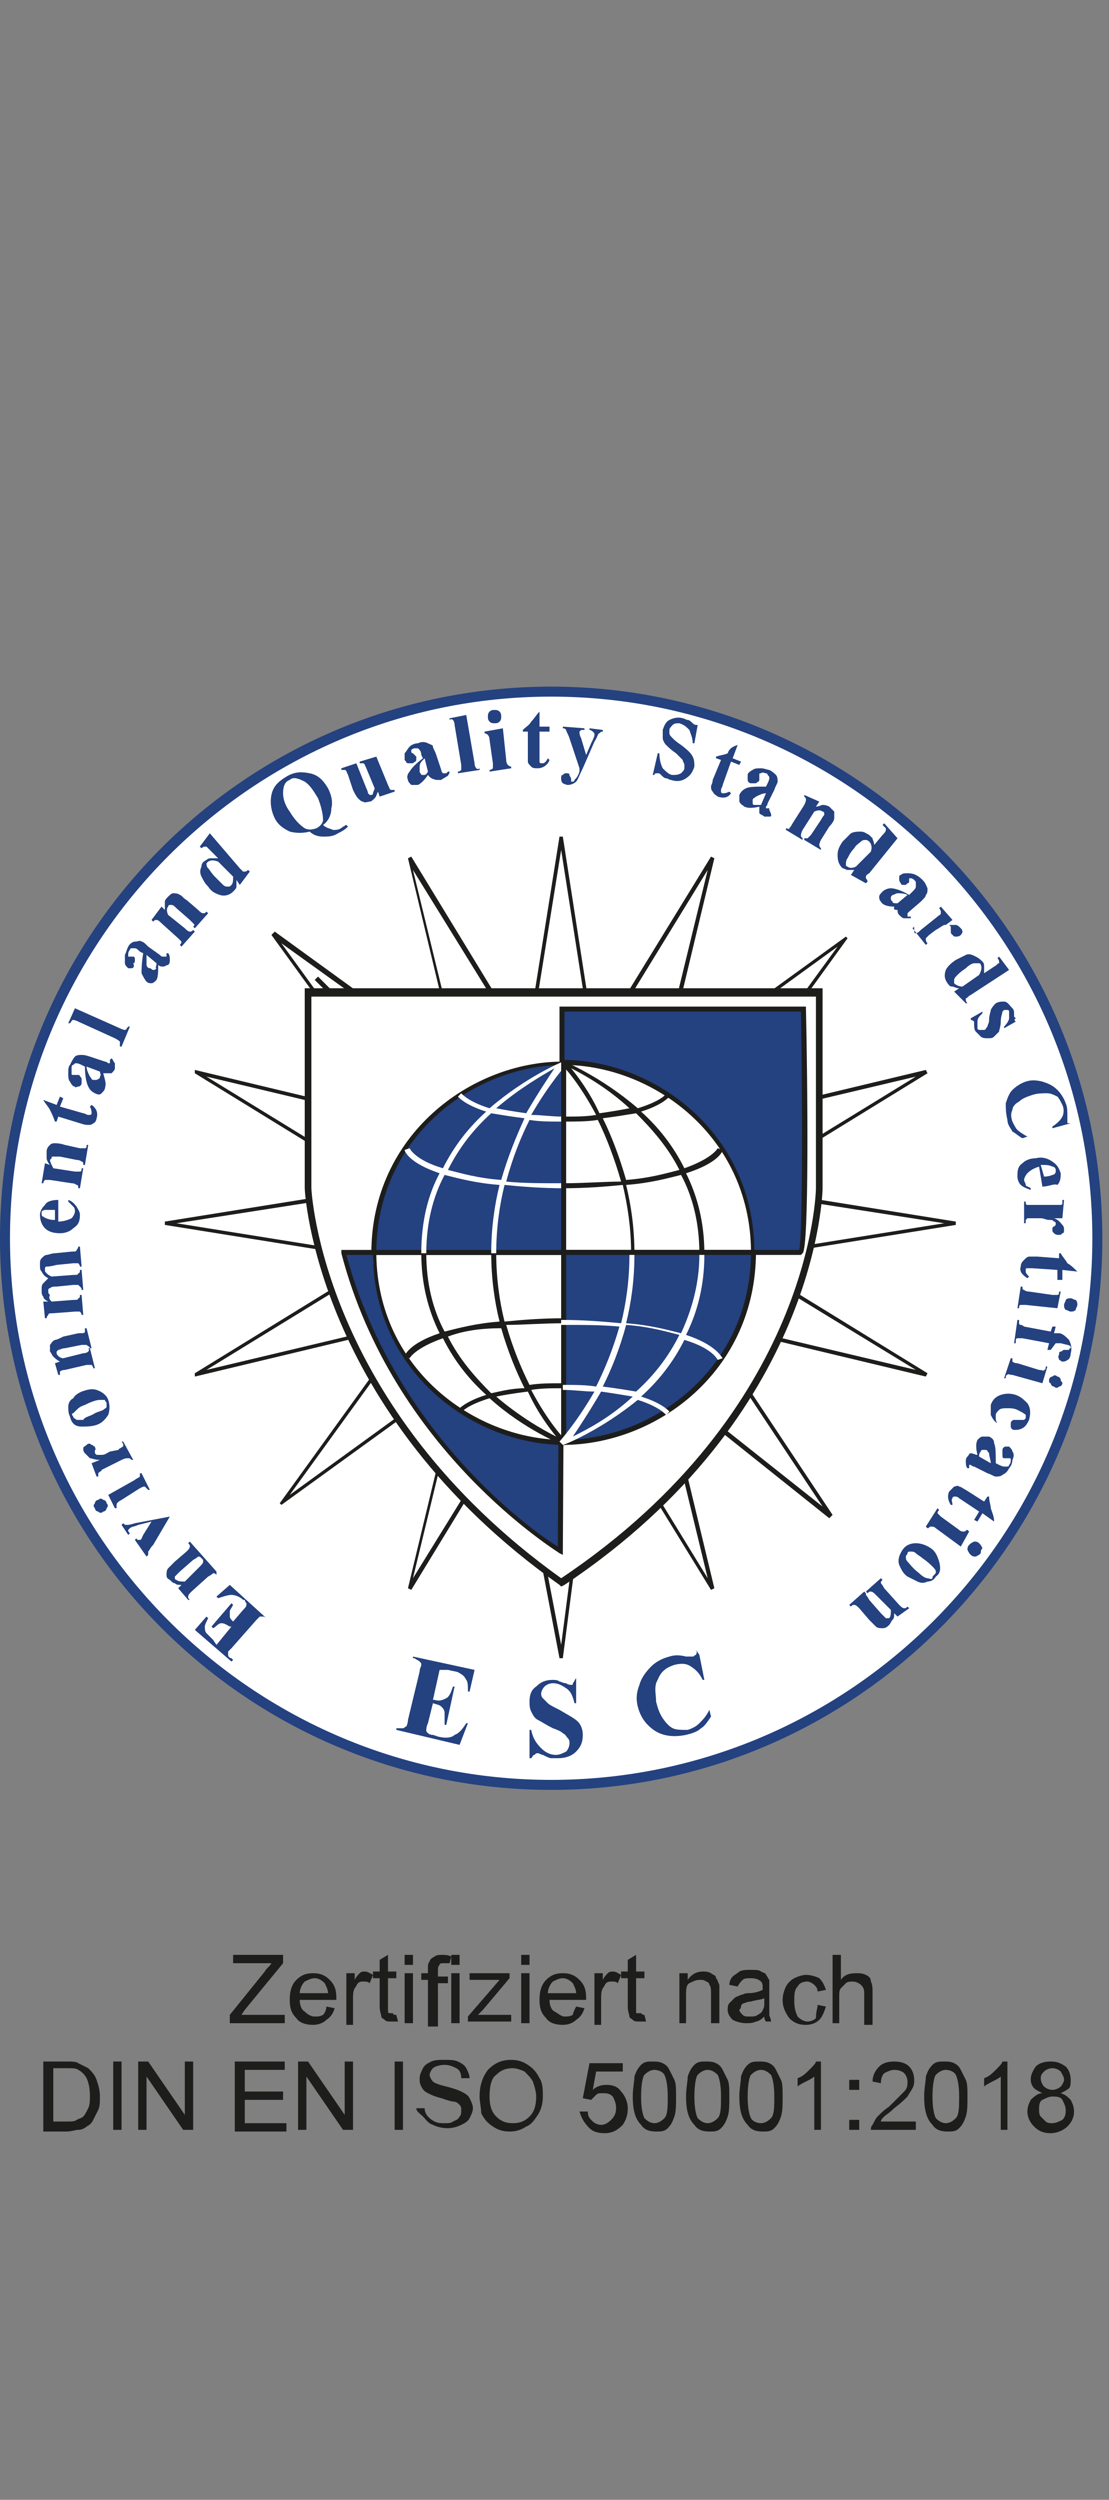 <?xml version="1.0" encoding="UTF-8"?>
<svg xmlns="http://www.w3.org/2000/svg" xmlns:xlink="http://www.w3.org/1999/xlink" version="1.1" id="Ebene_1" x="0px" y="0px" width="66.6px" height="150px" viewBox="0 0 66.6 150" style="enable-background:new 0 0 66.6 150;" xml:space="preserve">
<rect x="0" y="0" width="66.6" height="150" fill="#808080" stroke="none"/>
<style type="text/css">
	.st0{fill-rule:evenodd;clip-rule:evenodd;fill:#FFFFFF;}
	.st1{fill:#244180;}
	.st2{fill:#1D1D1B;}
	.st3{fill-rule:evenodd;clip-rule:evenodd;fill:#244180;}
	.st4{fill:#FFFFFF;}
</style>
<g>
	<path class="st0" d="M33.1,41.5c18.1,0,32.8,14.7,32.8,32.8c0,18.1-14.7,32.8-32.8,32.8C15,107.1,0.3,92.4,0.3,74.3   C0.3,56.2,15,41.5,33.1,41.5L33.1,41.5z"></path>
	<path class="st1" d="M33.1,107.4C14.8,107.4,0,92.5,0,74.3C0,56,14.8,41.2,33.1,41.2c18.2,0,33.1,14.8,33.1,33.1   C66.2,92.5,51.3,107.4,33.1,107.4z M33.1,41.8c-17.9,0-32.5,14.6-32.5,32.5s14.6,32.5,32.5,32.5s32.5-14.6,32.5-32.5   S51,41.8,33.1,41.8z"></path>
</g>
<g>
	<polygon class="st0" points="36.4,76.1 50.8,56.3 31,70.7 36.4,76.1  "></polygon>
</g>
<g>
	<polygon class="st2" points="36.5,76.2 36.3,76 50.3,56.8 31,70.8 30.9,70.6 50.8,56.2 50.9,56.3  "></polygon>
</g>
<g>
	<polygon class="st0" points="37.1,74.9 42.8,51.5 30.2,72 37.1,74.9  "></polygon>
</g>
<g>
	<polygon class="st2" points="37.3,74.9 37,74.8 42.5,52.2 30.3,72.1 30.1,71.9 42.7,51.4 42.9,51.5  "></polygon>
</g>
<g>
	<polygon class="st0" points="37.4,73.4 33.7,49.7 29.9,73.4 37.4,73.4  "></polygon>
</g>
<g>
	<polygon class="st2" points="37.3,74 33.7,51 30,74 29.8,74 33.6,50.2 33.8,50.2 37.5,74  "></polygon>
</g>
<g>
	<polygon class="st0" points="37.1,72 24.6,51.5 30.2,74.9 37.1,72  "></polygon>
</g>
<g>
	<polygon class="st2" points="30.1,74.9 24.5,51.5 24.7,51.4 37.2,71.9 37.1,72.1 24.8,52.2 30.3,74.8  "></polygon>
</g>
<g>
	<polygon class="st0" points="36.3,70.6 16.3,56.1 30.9,76.1 36.3,70.6  "></polygon>
</g>
<g>
	<path class="st2" d="M30.8,76.1l-14.5-20l0.2-0.2l20,14.5l-0.1,0.2L16.9,56.6L31,76L30.8,76.1z M26.6,66.5l-7.7-7.7l0.2-0.2   l7.7,7.7L26.6,66.5z"></path>
</g>
<g>
	<polygon class="st0" points="35.1,69.9 11.7,64.4 32.2,76.9 35.1,69.9  "></polygon>
</g>
<g>
	<polygon class="st2" points="32.2,77 11.7,64.4 11.7,64.2 35.1,69.8 35.1,70 12.4,64.6 32.3,76.8  "></polygon>
</g>
<g>
	<polygon class="st0" points="33.7,69.7 9.9,73.4 33.7,77.2 33.7,69.7  "></polygon>
</g>
<g>
	<polygon class="st2" points="33.6,77.3 9.9,73.5 9.9,73.3 33.6,69.5 33.7,69.8 10.6,73.4 33.7,77.1  "></polygon>
</g>
<g>
	<polygon class="st0" points="32.2,69.9 11.7,82.5 35.1,76.9 32.2,69.9  "></polygon>
</g>
<g>
	<polygon class="st2" points="11.7,82.6 11.7,82.4 32.2,69.8 32.3,70 12.4,82.2 35.1,76.8 35.1,77  "></polygon>
</g>
<g>
	<polygon class="st0" points="31,70.8 16.9,90.2 36.3,76.1 31,70.8  "></polygon>
</g>
<g>
	<polygon class="st2" points="16.9,90.3 16.8,90.2 30.9,70.7 31.1,70.8 17.4,89.7 36.3,76 36.4,76.2  "></polygon>
</g>
<g>
	<polygon class="st0" points="30.2,72 24.6,95.4 37.1,74.9 30.2,72  "></polygon>
</g>
<g>
	<polygon class="st2" points="24.7,95.4 24.5,95.3 30.1,72 30.3,72 24.8,94.7 37.1,74.8 37.2,74.9  "></polygon>
</g>
<g>
	<polygon class="st0" points="30.2,74.9 42.8,95.4 37.1,72 30.2,74.9  "></polygon>
</g>
<g>
	<polygon class="st2" points="42.7,95.4 30.1,74.9 30.3,74.8 42.5,94.7 37,72 37.3,72 42.9,95.3  "></polygon>
</g>
<g>
	<polygon class="st0" points="31,76 49.9,91 36.6,70.9 31,76  "></polygon>
</g>
<g>
	<polygon class="st2" points="49.8,91.1 31,76.1 31.1,75.9 49.4,90.4 36.5,71 36.7,70.9 50,90.9  "></polygon>
</g>
<g>
	<polygon class="st0" points="29.2,75.8 33.7,99.5 36.8,75.6 29.2,75.8  "></polygon>
</g>
<g>
	<polygon class="st2" points="33.6,99.5 29.1,75.9 29.3,75.8 33.7,98.7 36.7,75.6 36.9,75.6 33.8,99.5  "></polygon>
</g>
<g>
	<polygon class="st0" points="32.2,76.9 55.6,82.5 35.1,69.9 32.2,76.9  "></polygon>
</g>
<g>
	<polygon class="st2" points="55.6,82.6 32.2,77 32.2,76.8 55,82.2 35,70 35.2,69.8 55.7,82.4  "></polygon>
</g>
<g>
	<polygon class="st0" points="33.7,77.2 57.4,73.4 33.7,69.7 33.7,77.2  "></polygon>
</g>
<g>
	<polygon class="st2" points="33.7,77.3 33.6,77.1 56.7,73.4 33.6,69.8 33.7,69.5 57.4,73.3 57.4,73.5  "></polygon>
</g>
<g>
	<polygon class="st0" points="35.1,76.9 55.6,64.3 32.2,69.9 35.1,76.9  "></polygon>
</g>
<g>
	<polygon class="st2" points="35.2,77 35.1,76.8 55,64.6 32.2,70 32.2,69.8 55.6,64.2 55.7,64.4  "></polygon>
</g>
<g>
	<path class="st0" d="M33.7,94.9c15.4-10.3,15.4-23.6,15.4-23.6V59.6H18.5v11.7C18.5,71.3,18.9,84.5,33.7,94.9L33.7,94.9z"></path>
	<path class="st2" d="M33.7,95.2l-0.1-0.1C18.9,84.7,18.3,71.4,18.3,71.3l0-12h31.1v12c0,0.1-0.2,13.6-15.5,23.8L33.7,95.2z    M18.7,59.8v11.5c0,0.1,0.6,13.1,15,23.4C48.8,84.6,49,71.4,49,71.3V59.8H18.7z"></path>
</g>
<g>
	<path class="st3" d="M20.6,75.2h13.1l-0.1,17.9C33.7,93.1,23.7,87.2,20.6,75.2L20.6,75.2z"></path>
	<path class="st2" d="M33.8,93.3l-0.2-0.1c-0.1-0.1-10-6.1-13.1-18l0-0.2h13.4l0,0.2L33.8,93.3z M20.8,75.3   C23.7,86,32,91.9,33.5,92.8l0.1-17.5H20.8z"></path>
</g>
<g>
	<path class="st3" d="M48.1,75.1H33.7V60.5h14.5C48.2,60.5,48.4,75.1,48.1,75.1L48.1,75.1z"></path>
	<path class="st2" d="M48.1,75.3H33.6V60.4h14.8l0,0.1c0.1,4.3,0.2,14.4-0.2,14.7L48.1,75.3L48.1,75.3z M33.9,75H48   c0.2-0.9,0.2-8.9,0.1-14.3H33.9V75z"></path>
</g>
<g>
	<path class="st0" d="M33.8,86.5c-5.8,0-11.4-4.8-11.4-11.4h11.4V86.5L33.8,86.5z"></path>
	<path class="st2" d="M34,86.7h-0.1c-5.5,0-11.5-4.4-11.5-11.5V75H34V86.7z M22.6,75.3c0.1,6.8,5.8,11,11.1,11.1V75.3H22.6z"></path>
</g>
<g>
	<path class="st2" d="M33.8,86.7c0,0-2.3-0.9-4.4-2.8c-1.3,0.4-1.7,0.8-1.7,0.9l-0.2-0.2c0,0,0.4-0.5,1.7-0.9c-1-0.9-1.9-2-2.6-3.4   c-1.7,0.6-2,1.2-2,1.2l-0.3-0.1c0-0.1,0.3-0.8,2.1-1.4c-0.7-1.4-1.1-3-1.1-4.8h0.3c0,1.8,0.4,3.4,1.1,4.7c0.8-0.2,1.9-0.5,3.3-0.6   c-0.3-1.2-0.5-2.6-0.5-4.1l0.3,0c0,1.5,0.2,2.9,0.5,4.1c1-0.1,2.2-0.2,3.6-0.2v0.3c-1.3,0-2.5,0.1-3.5,0.1c0.4,1.4,0.9,2.6,1.4,3.6   c0.6-0.1,1.3-0.1,2-0.1v0.3c-0.7,0-1.3,0-1.9,0.1c1,1.9,2,3,2.1,3L33.8,86.7z M29.8,83.8c1.4,1.2,2.8,2,3.6,2.4   c-0.4-0.5-1.1-1.4-1.7-2.7C30.9,83.6,30.3,83.7,29.8,83.8z M26.9,80.2c0.7,1.4,1.7,2.5,2.6,3.4c0.5-0.1,1.2-0.3,2-0.3   c-0.5-1-1-2.2-1.4-3.6C28.7,79.7,27.7,79.9,26.9,80.2z"></path>
</g>
<g>
	<path class="st3" d="M33.8,63.8c-5.8,0-11.4,4.7-11.4,11.4h11.4V63.8L33.8,63.8z"></path>
	<path class="st2" d="M34,75.3H22.3v-0.1c0-7.1,6-11.5,11.5-11.5H34V75.3z M22.6,75h11.1V63.9C28.4,64,22.7,68.2,22.6,75z"></path>
</g>
<g>
	<path class="st4" d="M29.8,75.2l-0.3,0c0-1.5,0.2-2.9,0.5-4.1c-1.4-0.1-2.5-0.4-3.3-0.6c-0.7,1.3-1.1,2.9-1.1,4.7h-0.3   c0-1.9,0.4-3.5,1.1-4.8c-1.8-0.6-2.1-1.3-2.1-1.4l0.3-0.1l-0.1,0.1l0.1-0.1c0,0,0.3,0.7,2,1.2c0.7-1.4,1.6-2.5,2.6-3.4   c-1.3-0.4-1.7-0.9-1.7-0.9l0.2-0.2c0,0,0.4,0.5,1.7,0.9c2.2-1.9,4.4-2.8,4.4-2.8l0.2,0.2c0,0-1,1.1-2.1,3c0.6,0,1.2,0.1,1.9,0.1   v0.3c-0.8,0-1.4,0-2-0.1c-0.5,1-1,2.2-1.4,3.7c1,0.1,2.1,0.1,3.5,0.1v0.3c-1.4,0-2.6-0.1-3.6-0.2C30,72.3,29.8,73.7,29.8,75.2z    M26.9,70.2c0.8,0.2,1.8,0.5,3.2,0.6c0.4-1.4,0.9-2.6,1.4-3.7c-0.8-0.1-1.4-0.2-2-0.3C28.5,67.7,27.6,68.8,26.9,70.2z M29.8,66.5   c0.5,0.1,1.1,0.2,1.8,0.3c0.7-1.2,1.3-2.1,1.7-2.7C32.6,64.5,31.2,65.3,29.8,66.5z"></path>
</g>
<g>
	<path class="st0" d="M33.8,63.8c5.8,0,11.4,4.7,11.4,11.4H33.8V63.8L33.8,63.8z"></path>
	<path class="st2" d="M45.4,75.3H33.7V63.6h0.1c5.5,0,11.5,4.4,11.5,11.5V75.3z M34,75h11.1C45,68.2,39.3,64,34,63.9V75z"></path>
</g>
<g>
	<path class="st2" d="M37.9,75.2c0-1.5-0.2-2.8-0.5-4.1c-1,0.1-2.2,0.2-3.6,0.2v-0.3c1.3,0,2.5-0.1,3.5-0.1   c-0.4-1.4-0.9-2.7-1.4-3.7c-0.6,0.1-1.3,0.1-2,0.1v-0.3c0.7,0,1.3,0,1.9-0.1c-1-1.9-2-3-2.1-3l0.2-0.2c0,0,2.2,0.9,4.4,2.8   c1.3-0.4,1.7-0.8,1.7-0.9l0.2,0.2c0,0-0.4,0.5-1.7,0.9c1,0.9,1.9,2,2.6,3.4c1.7-0.6,2-1.2,2-1.2l0.3,0.1c0,0.1-0.3,0.8-2.2,1.4   c0.7,1.4,1.1,3,1.1,4.8H42c0-1.8-0.4-3.4-1.1-4.7c-0.8,0.2-1.9,0.5-3.3,0.6c0.3,1.2,0.5,2.6,0.5,4.1L37.9,75.2z M36.2,67.1   c0.5,1,1,2.3,1.4,3.7c1.4-0.1,2.4-0.4,3.2-0.6c-0.7-1.4-1.7-2.5-2.6-3.4C37.6,66.9,37,67,36.2,67.1z M34.3,64.1   c0.4,0.5,1.1,1.4,1.7,2.7c0.7-0.1,1.3-0.2,1.8-0.3C36.5,65.3,35.1,64.5,34.3,64.1z"></path>
</g>
<g>
	<path class="st3" d="M33.8,86.5c5.8,0,11.4-4.8,11.4-11.4H33.8V86.5L33.8,86.5z"></path>
	<path class="st2" d="M33.8,86.7h-0.1V75h11.7v0.1C45.4,82.3,39.4,86.7,33.8,86.7z M34,75.3v11.1c5.3-0.1,11-4.3,11.1-11.1H34z"></path>
</g>
<g>
	<path class="st4" d="M33.8,86.7l-0.2-0.2c0,0,1-1.1,2.1-3c-0.6,0-1.2-0.1-1.9-0.1v-0.3c0.8,0,1.4,0,2,0.1c0.5-1,1-2.2,1.4-3.6   c-1-0.1-2.1-0.1-3.5-0.1v-0.3c1.4,0,2.5,0.1,3.6,0.2c0.3-1.2,0.5-2.6,0.5-4.1l0.3,0c0,1.5-0.2,2.9-0.5,4.1c1.4,0.1,2.5,0.4,3.3,0.6   c0.6-1.3,1.1-2.9,1.1-4.7h0.3c0,1.8-0.4,3.4-1.1,4.8c1.8,0.6,2.1,1.3,2.2,1.4l-0.3,0.1c0,0-0.3-0.7-2-1.2c-0.7,1.4-1.6,2.5-2.6,3.4   c1.3,0.4,1.7,0.9,1.7,0.9l-0.2,0.2l0.1-0.1l-0.1,0.1c0,0-0.4-0.5-1.7-0.9C36.1,85.8,33.9,86.7,33.8,86.7z M36.1,83.5   c-0.7,1.2-1.3,2.1-1.7,2.7c0.8-0.4,2.2-1.1,3.6-2.4C37.4,83.7,36.8,83.6,36.1,83.5z M36.2,83.2c0.8,0.1,1.4,0.2,2,0.3   c1-0.9,1.9-2,2.6-3.4c-0.8-0.2-1.8-0.5-3.2-0.6C37.2,81,36.7,82.2,36.2,83.2z"></path>
</g>
<g>
	<g>
		<path class="st1" d="M26.4,100.2L26,102l0.1,0c0.3,0.1,0.5,0,0.7-0.1c0.2-0.1,0.3-0.4,0.4-0.7l0.1,0l-0.5,2.3l-0.1,0    c0-0.3,0-0.5,0-0.7c0-0.2-0.1-0.3-0.2-0.4c-0.1-0.1-0.2-0.1-0.5-0.2l-0.3,1.2c-0.1,0.2-0.1,0.4-0.1,0.4c0,0.1,0,0.1,0.1,0.2    c0,0,0.1,0.1,0.3,0.1l0.3,0.1c0.4,0.1,0.8,0.1,1-0.1c0.3-0.1,0.5-0.4,0.7-0.7l0.1,0l-0.5,1.3l-3.8-0.9l0-0.1l0.1,0    c0.1,0,0.2,0,0.3,0c0.1,0,0.1-0.1,0.2-0.1c0,0,0.1-0.2,0.1-0.4l0.7-2.9c0-0.2,0.1-0.3,0.1-0.4c0-0.1,0-0.1-0.1-0.2    c-0.1-0.1-0.2-0.1-0.3-0.2l-0.1,0l0-0.1l3.7,0.8l-0.3,1.3l-0.1,0c0-0.3,0-0.6-0.1-0.7c-0.1-0.2-0.2-0.3-0.4-0.4    c-0.1-0.1-0.3-0.1-0.7-0.2L26.4,100.2z"></path>
	</g>
</g>
<g>
	<g>
		<path class="st1" d="M34.6,100.7l0,1.5h-0.1c-0.1-0.4-0.2-0.7-0.5-0.9c-0.3-0.2-0.5-0.3-0.8-0.3c-0.2,0-0.4,0.1-0.5,0.2    c-0.1,0.1-0.2,0.3-0.2,0.4c0,0.1,0,0.2,0.1,0.3c0.1,0.1,0.2,0.2,0.3,0.3c0.1,0.1,0.3,0.2,0.7,0.4c0.5,0.3,0.9,0.5,1.1,0.7    c0.2,0.2,0.3,0.5,0.3,0.8c0,0.4-0.1,0.7-0.4,1c-0.3,0.3-0.7,0.4-1.1,0.4c-0.1,0-0.3,0-0.4,0c-0.1,0-0.3-0.1-0.5-0.2    c-0.1,0-0.2-0.1-0.3-0.1c-0.1,0-0.1,0-0.2,0.1c-0.1,0-0.1,0.1-0.2,0.2h-0.1v-1.7h0.1c0.1,0.5,0.3,0.8,0.6,1.1    c0.3,0.3,0.6,0.4,0.9,0.4c0.2,0,0.4-0.1,0.6-0.2c0.1-0.1,0.2-0.3,0.2-0.5c0-0.1,0-0.2-0.1-0.3c-0.1-0.1-0.1-0.2-0.3-0.3    c-0.1-0.1-0.3-0.2-0.6-0.3c-0.4-0.2-0.7-0.4-0.9-0.5c-0.2-0.1-0.3-0.3-0.4-0.5c-0.1-0.2-0.1-0.4-0.1-0.6c0-0.4,0.1-0.7,0.4-0.9    c0.3-0.3,0.6-0.4,1-0.4c0.1,0,0.3,0,0.4,0.1c0.1,0,0.2,0.1,0.4,0.1c0.1,0.1,0.3,0.1,0.3,0.1c0.1,0,0.1,0,0.1-0.1    C34.5,100.9,34.5,100.8,34.6,100.7L34.6,100.7z"></path>
	</g>
</g>
<g>
	<g>
		<path class="st1" d="M42,99.3l0.3,1.5l-0.1,0c-0.2-0.4-0.4-0.6-0.7-0.8c-0.3-0.2-0.6-0.2-1-0.1c-0.3,0.1-0.5,0.2-0.7,0.4    c-0.2,0.2-0.3,0.5-0.4,0.7c-0.1,0.4,0,0.7,0,1.1c0.1,0.4,0.2,0.7,0.4,1c0.2,0.3,0.4,0.5,0.6,0.6c0.2,0.1,0.5,0.1,0.9,0.1    c0.3-0.1,0.5-0.2,0.7-0.4c0.2-0.2,0.4-0.4,0.6-0.8l0.1,0.4c-0.2,0.3-0.4,0.6-0.6,0.7c-0.2,0.2-0.5,0.3-0.9,0.4    c-0.5,0.1-0.9,0.1-1.3,0c-0.4-0.1-0.7-0.3-1-0.6c-0.3-0.3-0.5-0.7-0.6-1.1c-0.1-0.4-0.1-0.8,0.1-1.3c0.1-0.4,0.4-0.8,0.7-1.1    c0.3-0.3,0.7-0.5,1.1-0.6c0.3-0.1,0.6-0.1,1,0c0.2,0,0.4,0,0.4,0c0.1,0,0.1-0.1,0.2-0.1c0-0.1,0.1-0.1,0-0.3L42,99.3z"></path>
	</g>
</g>
<g>
	<g>
		<path class="st1" d="M13,98.7l0.9-1.1l-0.1,0c-0.2-0.1-0.3-0.2-0.5-0.2c-0.2,0-0.3,0.2-0.5,0.3l-0.1-0.1l1.2-1.4l0.1,0.1    c-0.1,0.2-0.2,0.3-0.2,0.4c0,0.1,0,0.3,0,0.3c0,0.1,0.1,0.2,0.2,0.3l0.6-0.7c0.1-0.1,0.2-0.2,0.2-0.3c0,0,0-0.1,0-0.1    c0,0-0.1-0.1-0.1-0.2L14.6,96c-0.2-0.2-0.5-0.3-0.7-0.3c-0.2,0-0.5,0.1-0.8,0.2l-0.1-0.1l0.8-0.7l2.2,2l-0.1,0.1L16,97.1    C15.9,97,15.8,97,15.8,97c0,0-0.1,0-0.2,0c0,0-0.1,0.1-0.2,0.2l-1.5,1.7c-0.1,0.1-0.2,0.2-0.2,0.2c0,0.1,0,0.1,0,0.2    c0,0.1,0.1,0.2,0.2,0.2l0.1,0.1l-0.1,0.1l-2.2-1.9l0.7-0.8l0.1,0.1c-0.1,0.2-0.2,0.4-0.2,0.5c0,0.1,0,0.3,0.1,0.4    c0.1,0.1,0.2,0.2,0.4,0.4L13,98.7z"></path>
	</g>
</g>
<g>
	<g>
		<path class="st1" d="M10.7,95.3l0.2-0.2c-0.2,0-0.3,0-0.4-0.1c-0.1,0-0.2-0.1-0.3-0.2C10,94.7,10,94.6,10,94.5    c0-0.1,0-0.3,0.1-0.4c0.1-0.1,0.2-0.2,0.4-0.4l0.7-0.6c0.1-0.1,0.2-0.2,0.2-0.3c0-0.1,0-0.1-0.1-0.2l0.1-0.1l0.8,0.9l-0.1,0.1    c-0.1-0.1-0.1-0.1-0.2-0.1c0,0-0.1,0.1-0.3,0.2l-0.8,0.7c-0.1,0.1-0.2,0.2-0.3,0.3c0,0,0,0.1,0,0.1c0,0,0,0.1,0.1,0.1    c0.1,0.1,0.3,0.1,0.5,0.1L12,94c0.1-0.1,0.2-0.2,0.2-0.3s0-0.1-0.1-0.2l0.1-0.1l0.8,0.9L13,94.5c-0.1-0.1-0.1-0.1-0.2-0.1    c0,0-0.1,0.1-0.3,0.2l-1,0.9c-0.1,0.1-0.2,0.2-0.2,0.3c0,0.1,0,0.1,0.1,0.2L11.3,96L10.7,95.3z"></path>
	</g>
</g>
<g>
	<g>
		<path class="st1" d="M10.2,91l-1,1.7C9,92.9,9,93,8.9,93.1c0,0.1,0,0.1,0,0.2l-0.1,0.1l-0.7-1l0.1-0.1c0,0.1,0.1,0.1,0.1,0.1    c0.1,0,0.1,0,0.1,0c0.1,0,0.1-0.1,0.2-0.3l0.5-0.8l-0.8,0.2c-0.2,0.1-0.4,0.1-0.5,0.2c0,0-0.1,0.1-0.1,0.1c0,0.1,0,0.1,0.1,0.2    l-0.1,0.1l-0.4-0.6l0.1-0.1c0.1,0.1,0.1,0.1,0.2,0.1c0.1,0,0.2,0,0.5-0.1L10.2,91L10.2,91z"></path>
	</g>
</g>
<g>
	<g>
		<path class="st1" d="M5.7,90.5c-0.1-0.1-0.1-0.2,0-0.3c0-0.1,0.1-0.2,0.2-0.2c0.1-0.1,0.2-0.1,0.3,0c0.1,0,0.2,0.1,0.2,0.2    c0.1,0.1,0.1,0.2,0,0.3c0,0.1-0.1,0.2-0.2,0.2c-0.1,0.1-0.2,0.1-0.3,0C5.8,90.7,5.7,90.6,5.7,90.5z M6.5,89.7l1.6-0.9    c0.1-0.1,0.2-0.1,0.3-0.2c0-0.1,0-0.1,0-0.2l0.1,0L9,89.4l-0.1,0c-0.1-0.1-0.1-0.1-0.2-0.2c-0.1,0-0.1,0-0.3,0.1L7.3,90    C7.1,90.1,7,90.2,7,90.3c0,0.1,0,0.1,0,0.2l-0.1,0L6.5,89.7z"></path>
	</g>
</g>
<g>
	<g>
		<path class="st1" d="M5.5,87.8l0.5-0.2c-0.3,0-0.5-0.1-0.6-0.1c-0.1-0.1-0.2-0.2-0.3-0.3C5,87.1,5,87,5,86.9    c0-0.1,0.1-0.1,0.2-0.2c0.1-0.1,0.2-0.1,0.3,0c0.1,0,0.1,0.1,0.2,0.1c0,0.1,0.1,0.2,0,0.2c0,0.1,0,0.1,0,0.1c0,0,0,0,0,0.1    c0,0,0.1,0.1,0.1,0.1c0.1,0,0.2,0,0.3,0c0.2,0,0.3-0.1,0.5-0.2L7.1,87l0.1-0.1c0.1,0,0.1-0.1,0.2-0.1c0,0,0-0.1,0-0.1    c0,0,0-0.1-0.1-0.2l0.1,0L8,87.6l-0.1,0c-0.1-0.1-0.1-0.1-0.2-0.1c-0.1,0-0.2,0-0.4,0.1l-1.2,0.6C6.1,88.3,6,88.3,6,88.3    c0,0-0.1,0.1-0.1,0.1c0,0,0,0.1,0,0.2l-0.1,0L5.5,87.8z"></path>
	</g>
</g>
<g>
	<g>
		<path class="st1" d="M4.2,85c-0.1-0.2-0.1-0.4-0.1-0.6c0-0.2,0.1-0.4,0.3-0.5c0.1-0.2,0.3-0.3,0.5-0.4c0.3-0.1,0.6-0.2,0.9-0.1    c0.3,0.1,0.6,0.3,0.7,0.6c0.1,0.3,0.1,0.6,0,0.9c-0.2,0.3-0.4,0.5-0.7,0.6c-0.3,0.1-0.6,0.1-0.9,0.1C4.5,85.6,4.3,85.4,4.2,85z     M4.4,85c0,0.1,0.1,0.1,0.2,0.2c0.1,0,0.2,0,0.4,0C5.1,85,5.4,85,5.7,84.8c0.2-0.1,0.3-0.1,0.5-0.2c0.1-0.1,0.2-0.1,0.2-0.2    c0-0.1,0-0.2,0-0.2c0-0.1-0.1-0.1-0.1-0.2C6.2,84,6.1,84,6,84c-0.2,0-0.5,0.1-0.9,0.3c-0.3,0.1-0.4,0.2-0.5,0.3    c-0.1,0.1-0.1,0.1-0.2,0.2C4.3,84.8,4.3,84.9,4.4,85z"></path>
	</g>
</g>
<g>
	<g>
		<path class="st1" d="M3.3,81.8l0.3-0.1c-0.2-0.1-0.3-0.2-0.4-0.3c-0.1-0.1-0.1-0.2-0.2-0.3c0-0.2,0-0.3,0-0.4    c0.1-0.1,0.1-0.2,0.3-0.3c0.1,0,0.3-0.1,0.5-0.2l0.9-0.2C5,80,5.1,80,5.1,79.9c0,0,0-0.1,0-0.2l0.1,0l0.3,1.2l-0.1,0    c0-0.1-0.1-0.1-0.2-0.2c0,0-0.2,0-0.3,0l-1,0.2c-0.2,0-0.3,0.1-0.4,0.1c0,0-0.1,0.1-0.1,0.1c0,0,0,0.1,0,0.1    c0,0.1,0.2,0.3,0.4,0.3l1.2-0.3c0.2,0,0.3-0.1,0.3-0.1c0,0,0.1-0.1,0-0.2l0.1,0l0.3,1.2l-0.1,0c0-0.1-0.1-0.2-0.1-0.2    c0,0-0.2,0-0.3,0l-1.3,0.3c-0.2,0-0.3,0.1-0.3,0.1c0,0,0,0.1,0,0.2l-0.1,0L3.3,81.8z"></path>
	</g>
</g>
<g>
	<g>
		<path class="st1" d="M2.6,78.1l0.3,0c-0.2-0.1-0.3-0.2-0.3-0.3c-0.1-0.1-0.1-0.2-0.1-0.4c0-0.2,0-0.3,0.1-0.4    c0.1-0.1,0.2-0.2,0.3-0.3c-0.2-0.1-0.3-0.2-0.4-0.4c-0.1-0.1-0.1-0.2-0.1-0.4c0-0.2,0-0.3,0.1-0.4c0.1-0.1,0.2-0.2,0.3-0.2    c0.1,0,0.3-0.1,0.5-0.1l1-0.1c0.2,0,0.3,0,0.3-0.1c0,0,0.1-0.1,0.1-0.2l0.1,0l0.1,1.2l-0.1,0c0-0.1-0.1-0.2-0.1-0.2    c0,0-0.2,0-0.3,0l-1,0.1C3,76,2.9,76,2.8,76c-0.1,0-0.1,0.1-0.1,0.1c0,0,0,0.1,0,0.1c0,0.1,0,0.1,0.1,0.2c0.1,0.1,0.1,0.1,0.3,0.2    l1.3-0.1c0.2,0,0.3,0,0.3-0.1c0.1,0,0.1-0.1,0.1-0.2l0.1,0l0.1,1.2l-0.1,0c0-0.1,0-0.1-0.1-0.2c0,0-0.1-0.1-0.1-0.1    c0,0-0.1,0-0.3,0l-1,0.1c-0.2,0-0.3,0-0.4,0.1c-0.1,0-0.1,0.1-0.1,0.1c0,0,0,0.1,0,0.1c0,0.1,0,0.1,0.1,0.2    C2.9,77.9,3,78,3.1,78.1L4.4,78c0.2,0,0.3,0,0.3-0.1c0.1,0,0.1-0.1,0.1-0.2l0.1,0L5,78.9l-0.1,0c0-0.1-0.1-0.2-0.1-0.2    c0,0-0.2,0-0.3,0l-1.3,0.1c-0.2,0-0.3,0-0.3,0.1c0,0-0.1,0.1-0.1,0.2l-0.1,0L2.6,78.1z"></path>
	</g>
</g>
<g>
	<g>
		<path class="st1" d="M3.5,72l0,1.3c0.3,0,0.6-0.1,0.8-0.2c0.1-0.1,0.2-0.3,0.2-0.4c0-0.1,0-0.2-0.1-0.3c-0.1-0.1-0.2-0.2-0.3-0.3    L4.1,72c0.3,0.1,0.4,0.3,0.5,0.4c0.1,0.2,0.2,0.3,0.2,0.5c0,0.4-0.1,0.6-0.4,0.8C4.2,73.9,3.9,74,3.6,74c-0.4,0-0.7-0.1-0.9-0.3    c-0.2-0.2-0.3-0.5-0.3-0.8c0-0.2,0.1-0.4,0.3-0.6C2.8,72.1,3.1,72,3.5,72z M3.3,72.6c-0.3,0-0.5,0-0.6,0c-0.1,0-0.2,0.1-0.2,0.1    c0,0,0,0.1,0,0.1c0,0.1,0,0.2,0.1,0.2c0.1,0.1,0.4,0.2,0.6,0.2l0.1,0L3.3,72.6z"></path>
	</g>
</g>
<g>
	<g>
		<path class="st1" d="M2.7,69.8L3,69.9c-0.1-0.1-0.2-0.3-0.2-0.4c0-0.1,0-0.2,0-0.4c0-0.2,0.1-0.3,0.2-0.4c0.1-0.1,0.2-0.1,0.3-0.1    c0.1,0,0.3,0,0.6,0.1l0.9,0.2c0.2,0,0.3,0,0.3,0c0.1,0,0.1-0.1,0.1-0.2l0.1,0l-0.2,1.2l-0.1,0c0-0.1,0-0.2-0.1-0.2    c0,0-0.1-0.1-0.3-0.1l-1-0.2c-0.2,0-0.3,0-0.4,0c-0.1,0-0.1,0-0.1,0.1c0,0-0.1,0.1-0.1,0.1c0,0.1,0.1,0.3,0.2,0.5l1.3,0.2    c0.2,0,0.3,0,0.3,0c0.1,0,0.1-0.1,0.1-0.2l0.1,0l-0.2,1.2l-0.1,0c0-0.1,0-0.2-0.1-0.2c0,0-0.1-0.1-0.3-0.1l-1.3-0.2    c-0.2,0-0.3,0-0.3,0c0,0-0.1,0.1-0.1,0.2l-0.1,0L2.7,69.8z"></path>
	</g>
</g>
<g>
	<g>
		<path class="st1" d="M2.6,66l0.8,0.3l0.2-0.5l0.2,0.1l-0.2,0.5l1.4,0.4c0.1,0,0.2,0.1,0.3,0.1c0,0,0.1,0,0.1,0c0,0,0.1,0,0.1-0.1    c0-0.1,0-0.2-0.1-0.4l0.1-0.1c0.3,0.2,0.4,0.5,0.3,0.8c0,0.1-0.1,0.3-0.2,0.3c-0.1,0.1-0.2,0.1-0.3,0.1c-0.1,0-0.2,0-0.5-0.1    L3.5,67l-0.1,0.3l-0.1,0C3.2,67,3.1,66.8,3,66.6C2.9,66.4,2.7,66.2,2.6,66L2.6,66z"></path>
	</g>
</g>
<g>
	<g>
		<path class="st1" d="M6.2,64.4c0.1,0.4,0.2,0.6,0.1,0.9c0,0.1-0.1,0.2-0.2,0.3c-0.1,0.1-0.2,0.1-0.4,0c-0.2-0.1-0.3-0.2-0.4-0.4    c-0.1-0.2-0.2-0.6-0.2-1.2l-0.2-0.1c-0.2-0.1-0.3-0.1-0.3-0.1c-0.1,0-0.1,0-0.2,0.1c-0.1,0-0.1,0.1-0.1,0.2c0,0.1,0,0.2,0,0.3    c0,0.1,0,0.1,0.1,0.1c0,0,0.1,0,0.1,0c0.1,0,0.2,0,0.2,0c0.1,0,0.1,0.1,0.2,0.2c0,0.1,0,0.2,0,0.3c0,0.1-0.1,0.2-0.2,0.2    c-0.1,0-0.2,0.1-0.2,0c-0.1,0-0.2-0.1-0.3-0.3c-0.1-0.1-0.1-0.3-0.1-0.5c0-0.2,0-0.4,0.1-0.5c0.1-0.2,0.2-0.4,0.3-0.5    c0.1-0.1,0.3-0.1,0.4-0.1c0.1,0,0.2,0,0.5,0.1l0.9,0.3c0.1,0,0.2,0.1,0.2,0.1c0,0,0.1,0,0.1,0c0,0,0,0,0,0c0,0,0-0.1,0-0.2    l0.1-0.1c0.1,0.1,0.1,0.2,0.2,0.3c0,0.1,0,0.2,0,0.3c0,0.1-0.1,0.2-0.2,0.3C6.4,64.4,6.3,64.4,6.2,64.4z M6,64.3L5.2,64    c0,0.2,0.1,0.4,0.2,0.6c0.1,0.1,0.1,0.2,0.2,0.2c0.1,0,0.1,0,0.2,0C6,64.7,6,64.7,6,64.6C6.1,64.5,6,64.4,6,64.3z"></path>
	</g>
</g>
<g>
	<g>
		<path class="st1" d="M4.5,60.5l2.7,1.2c0.2,0.1,0.3,0.1,0.3,0.1c0.1,0,0.1-0.1,0.2-0.2l0.1,0l-0.5,1.2l-0.1,0c0-0.1,0-0.2,0-0.3    c0,0-0.1-0.1-0.3-0.2l-2.2-1c-0.2-0.1-0.3-0.1-0.3-0.1c-0.1,0-0.1,0.1-0.2,0.2l-0.1,0L4.5,60.5z"></path>
	</g>
</g>
<g>
	<g>
		<path class="st1" d="M9.5,57.9c0,0.4,0,0.7-0.1,0.9C9.3,58.9,9.2,59,9.1,59c-0.1,0-0.2,0-0.3-0.1c-0.1-0.1-0.2-0.3-0.3-0.5    c0-0.2,0-0.6,0.1-1.2l-0.2-0.1c-0.1-0.1-0.2-0.2-0.3-0.2c0,0-0.1,0-0.2,0c-0.1,0-0.1,0.1-0.1,0.1c-0.1,0.1-0.1,0.2-0.1,0.3    c0,0.1,0,0.1,0,0.1c0,0,0.1,0,0.1,0c0.1,0,0.2,0,0.2,0c0.1,0,0.1,0.1,0.1,0.2s0,0.2-0.1,0.2C8.1,58,8,58.1,7.9,58.1    c-0.1,0-0.2,0-0.2,0c-0.1-0.1-0.2-0.2-0.2-0.3c0-0.1,0-0.3,0-0.5c0.1-0.2,0.1-0.3,0.2-0.5c0.1-0.2,0.3-0.3,0.4-0.3    c0.2,0,0.3-0.1,0.4,0c0.1,0,0.2,0.1,0.4,0.3l0.7,0.5c0.1,0.1,0.1,0.1,0.2,0.1c0,0,0.1,0,0.1,0c0,0,0,0,0.1,0c0,0,0-0.1,0-0.2    l0.1,0c0.1,0.1,0.1,0.3,0.1,0.4c0,0.1,0,0.2-0.1,0.3C10,57.9,9.9,58,9.8,58C9.7,58,9.6,58,9.5,57.9z M9.4,57.8l-0.6-0.5    c0,0.2,0,0.4,0,0.6c0,0.1,0.1,0.2,0.2,0.2c0.1,0,0.1,0.1,0.2,0.1c0.1,0,0.1,0,0.2-0.1C9.3,58.1,9.4,58,9.4,57.8z"></path>
	</g>
</g>
<g>
	<g>
		<path class="st1" d="M9.7,54.4l0.2,0.2c0-0.2,0-0.3,0-0.5c0-0.1,0.1-0.2,0.2-0.3c0.1-0.1,0.2-0.2,0.3-0.2c0.1,0,0.3,0,0.4,0.1    c0.1,0,0.2,0.2,0.4,0.3l0.7,0.6c0.1,0.1,0.2,0.2,0.3,0.2c0.1,0,0.1,0,0.2-0.1l0.1,0.1l-0.8,0.9l-0.1-0.1c0.1-0.1,0.1-0.1,0-0.2    c0,0-0.1-0.1-0.2-0.2l-0.8-0.7c-0.1-0.1-0.2-0.2-0.3-0.2c0,0-0.1,0-0.1,0c0,0-0.1,0-0.1,0.1c-0.1,0.1-0.1,0.3,0,0.5l1,0.8    c0.1,0.1,0.2,0.2,0.3,0.2c0.1,0,0.1,0,0.2-0.1l0.1,0.1l-0.8,0.9l-0.1-0.1c0.1-0.1,0.1-0.2,0.1-0.2c0,0-0.1-0.1-0.2-0.2l-1-0.9    c-0.1-0.1-0.2-0.2-0.3-0.2c-0.1,0-0.1,0-0.2,0.1l-0.1-0.1L9.7,54.4z"></path>
	</g>
</g>
<g>
	<g>
		<path class="st1" d="M12.6,50l1.8,2.1c0.1,0.1,0.2,0.2,0.2,0.2c0,0,0.1,0,0.1,0c0,0,0.1,0,0.2-0.1l0.1,0.1l-0.6,0.8l-0.2-0.3    c0,0.2,0,0.3,0,0.4c0,0.1-0.1,0.2-0.2,0.3c-0.2,0.2-0.5,0.3-0.8,0.2c-0.3-0.1-0.5-0.2-0.7-0.5c-0.2-0.2-0.3-0.4-0.4-0.6    c-0.1-0.2-0.1-0.4,0-0.6c0-0.2,0.1-0.3,0.3-0.4c0.1-0.1,0.2-0.1,0.3-0.1c0.1,0,0.2,0,0.4,0l-0.5-0.5c-0.1-0.1-0.2-0.2-0.2-0.2    c0,0-0.1,0-0.1,0c0,0-0.1,0-0.2,0.1l-0.1-0.1L12.6,50z M13.1,51.7c-0.3-0.1-0.4-0.1-0.6,0c0,0-0.1,0.1-0.1,0.1    c0,0.1,0,0.2,0.1,0.3c0.1,0.1,0.2,0.3,0.4,0.5c0.2,0.2,0.4,0.4,0.5,0.5c0.1,0.1,0.2,0.1,0.3,0.1c0.1,0,0.1,0,0.2-0.1    c0.1-0.1,0.1-0.3,0.1-0.5L13.1,51.7z"></path>
	</g>
</g>
<g>
	<g>
		<path class="st1" d="M19.4,49.5c0.2,0.2,0.4,0.2,0.6,0.3c0.2,0,0.4,0,0.6-0.2c0.1,0,0.1-0.1,0.2-0.1l0.1,0.1    c-0.2,0.2-0.4,0.3-0.6,0.4c-0.3,0.2-0.6,0.2-0.9,0.2c-0.3,0-0.6-0.1-0.8-0.3c-0.4,0.1-0.8,0.1-1.2,0c-0.4-0.2-0.7-0.4-0.9-0.8    c-0.2-0.4-0.3-0.9-0.2-1.4c0.1-0.5,0.4-0.8,0.9-1.1c0.5-0.3,0.9-0.3,1.4-0.2c0.5,0.1,0.8,0.4,1.1,0.9c0.2,0.4,0.3,0.8,0.2,1.2    C19.9,48.9,19.7,49.3,19.4,49.5z M17.4,46.8c-0.3,0.1-0.4,0.4-0.4,0.8c0,0.3,0.1,0.7,0.4,1.1c0.3,0.5,0.6,0.8,0.9,1    c0.2,0.1,0.4,0.1,0.7,0c0.2-0.1,0.4-0.3,0.4-0.5c0-0.3-0.1-0.8-0.3-1.3c-0.3-0.5-0.5-0.8-0.8-1C17.9,46.7,17.6,46.6,17.4,46.8z"></path>
	</g>
</g>
<g>
	<g>
		<path class="st1" d="M22.6,45.4l0.7,1.7c0.1,0.2,0.1,0.3,0.2,0.3c0,0,0.1,0,0.2,0l0,0.1l-0.9,0.3l-0.1-0.3    c-0.1,0.2-0.1,0.3-0.2,0.4c-0.1,0.1-0.2,0.2-0.3,0.2c-0.1,0-0.3,0.1-0.4,0c-0.1,0-0.2-0.1-0.3-0.2c-0.1-0.1-0.2-0.3-0.3-0.5    l-0.3-0.9c-0.1-0.2-0.1-0.3-0.2-0.3c0,0-0.1,0-0.2,0l0-0.1l0.9-0.3l0.6,1.5c0.1,0.2,0.1,0.3,0.1,0.3c0,0,0.1,0.1,0.1,0.1    c0,0,0.1,0,0.1,0c0.1,0,0.1-0.1,0.1-0.1c0-0.1,0.1-0.2,0.1-0.3l-0.5-1.2c-0.1-0.2-0.1-0.3-0.2-0.3c0,0-0.1,0-0.2,0l0-0.1    L22.6,45.4z"></path>
	</g>
</g>
<g>
	<g>
		<path class="st1" d="M25.7,46.5c-0.2,0.3-0.4,0.5-0.6,0.6c-0.1,0-0.3,0-0.4,0c-0.1-0.1-0.2-0.2-0.2-0.3c-0.1-0.2,0-0.4,0.1-0.5    c0.1-0.2,0.4-0.5,0.8-0.8l-0.1-0.2c0-0.2-0.1-0.3-0.1-0.3c0,0-0.1-0.1-0.1-0.1c-0.1,0-0.1,0-0.2,0c-0.1,0-0.2,0.1-0.2,0.1    c0,0,0,0.1,0,0.1c0,0,0,0.1,0.1,0.1c0.1,0.1,0.1,0.1,0.2,0.2c0,0.1,0,0.2,0,0.2c0,0.1-0.1,0.1-0.2,0.2c-0.1,0-0.2,0-0.3,0    s-0.1-0.1-0.2-0.2c0-0.1,0-0.2,0-0.4c0.1-0.1,0.2-0.3,0.3-0.4c0.1-0.1,0.3-0.2,0.5-0.2c0.2-0.1,0.4-0.1,0.6,0    c0.2,0.1,0.3,0.1,0.3,0.2c0,0.1,0.1,0.2,0.2,0.5l0.3,0.9c0,0.1,0.1,0.2,0.1,0.2c0,0,0,0,0.1,0c0,0,0,0,0.1,0c0,0,0.1-0.1,0.1-0.1    l0.1,0c0,0.1-0.1,0.3-0.2,0.3c-0.1,0.1-0.2,0.1-0.3,0.2c-0.1,0-0.2,0-0.3,0C25.8,46.7,25.8,46.6,25.7,46.5z M25.7,46.3l-0.2-0.8    c-0.2,0.2-0.3,0.3-0.3,0.5c0,0.1,0,0.2,0,0.3c0,0.1,0.1,0.1,0.1,0.2c0.1,0,0.1,0,0.2,0C25.5,46.5,25.6,46.5,25.7,46.3z"></path>
	</g>
</g>
<g>
	<g>
		<path class="st1" d="M28,42.9l0.5,2.9c0,0.2,0.1,0.3,0.1,0.3c0,0,0.1,0.1,0.2,0l0,0.1l-1.3,0.2l0-0.1c0.1,0,0.2-0.1,0.2-0.1    c0,0,0-0.1,0-0.3l-0.4-2.4c0-0.2-0.1-0.3-0.1-0.3c0,0-0.1-0.1-0.2,0l0-0.1L28,42.9z"></path>
	</g>
</g>
<g>
	<g>
		<path class="st1" d="M30.2,43.7l0.2,1.9c0,0.2,0.1,0.3,0.1,0.3c0,0,0.1,0.1,0.2,0.1l0,0.1l-1.3,0.2l0-0.1c0.1,0,0.2-0.1,0.2-0.1    c0,0,0-0.1,0-0.3l-0.2-1.4c0-0.2-0.1-0.3-0.1-0.3c0,0-0.1-0.1-0.2-0.1l0-0.1L30.2,43.7z M29.7,42.6c0.1,0,0.2,0,0.3,0.1    c0.1,0.1,0.1,0.2,0.1,0.3c0,0.1,0,0.2-0.1,0.3c-0.1,0.1-0.2,0.1-0.3,0.1c-0.1,0-0.2,0-0.3-0.1c-0.1-0.1-0.1-0.2-0.1-0.3    c0-0.1,0-0.2,0.1-0.3C29.5,42.6,29.6,42.6,29.7,42.6z"></path>
	</g>
</g>
<g>
	<g>
		<path class="st1" d="M32.4,42.7l0,0.9l0.6,0l0,0.3l-0.6,0l0,1.5c0,0.1,0,0.2,0,0.3c0,0,0,0.1,0.1,0.1c0,0,0.1,0,0.1,0    c0.1,0,0.2-0.1,0.3-0.3l0.1,0.1c-0.1,0.3-0.4,0.5-0.7,0.5c-0.2,0-0.3,0-0.4-0.1c-0.1-0.1-0.2-0.2-0.2-0.3c0-0.1,0-0.2,0-0.5l0-1.3    l-0.3,0l0-0.1c0.2-0.2,0.4-0.3,0.5-0.5C32.1,43.1,32.2,42.9,32.4,42.7L32.4,42.7z"></path>
	</g>
</g>
<g>
	<g>
		<path class="st1" d="M34.8,46.1l-0.6-1.8C34.1,44,34,43.9,34,43.8c-0.1-0.1-0.1-0.1-0.2-0.1l0-0.1l1.3,0.1l0,0.1    c-0.1,0-0.1,0-0.2,0c0,0-0.1,0.1-0.1,0.1c0,0.1,0,0.2,0.1,0.4l0.3,1l0.3-0.7c0.1-0.2,0.2-0.4,0.2-0.5c0-0.1,0-0.1-0.1-0.2    c0,0-0.1-0.1-0.2-0.1l0-0.1l0.8,0.1l0,0.1c-0.1,0-0.1,0-0.2,0.1c-0.1,0-0.1,0.2-0.3,0.5L35,46.1c-0.2,0.4-0.3,0.7-0.4,0.8    c-0.1,0.1-0.3,0.2-0.5,0.2c-0.1,0-0.3-0.1-0.3-0.1c-0.1-0.1-0.1-0.2-0.1-0.3c0-0.1,0-0.2,0.1-0.2c0.1-0.1,0.1-0.1,0.2-0.1    c0.1,0,0.2,0,0.2,0.1c0,0.1,0.1,0.1,0.1,0.3c0,0.1,0,0.1,0,0.1c0,0,0,0,0.1,0c0,0,0.1,0,0.1-0.1c0.1-0.1,0.2-0.2,0.3-0.5    L34.8,46.1z"></path>
	</g>
</g>
<g>
	<g>
		<path class="st1" d="M41.9,43.5l-0.2,1.1l-0.1,0c0-0.3-0.1-0.5-0.2-0.8c-0.2-0.2-0.3-0.3-0.6-0.4c-0.2,0-0.3,0-0.4,0.1    c-0.1,0.1-0.2,0.2-0.2,0.3c0,0.1,0,0.1,0,0.2c0,0.1,0.1,0.2,0.2,0.3c0.1,0.1,0.2,0.2,0.5,0.4c0.4,0.3,0.6,0.5,0.7,0.7    c0.1,0.2,0.1,0.4,0.1,0.6c-0.1,0.3-0.2,0.5-0.5,0.7c-0.3,0.2-0.6,0.2-0.9,0.1c-0.1,0-0.2-0.1-0.3-0.1c-0.1,0-0.2-0.1-0.3-0.2    c-0.1-0.1-0.1-0.1-0.2-0.1c0,0-0.1,0-0.1,0c-0.1,0-0.1,0.1-0.1,0.1l-0.1,0l0.3-1.3l0.1,0c0,0.4,0.1,0.7,0.2,0.9    c0.2,0.2,0.4,0.4,0.6,0.4c0.2,0,0.3,0,0.5-0.1c0.1-0.1,0.2-0.2,0.2-0.3c0-0.1,0-0.2,0-0.2c0-0.1-0.1-0.2-0.1-0.3    c-0.1-0.1-0.2-0.2-0.4-0.4c-0.3-0.2-0.5-0.4-0.6-0.5c-0.1-0.1-0.2-0.3-0.2-0.4c0-0.1,0-0.3,0-0.5c0.1-0.3,0.2-0.5,0.4-0.6    c0.2-0.1,0.5-0.2,0.8-0.1c0.1,0,0.2,0.1,0.3,0.1c0.1,0,0.2,0.1,0.3,0.2c0.1,0.1,0.2,0.1,0.2,0.1c0,0,0.1,0,0.1,0    C41.7,43.7,41.7,43.6,41.9,43.5L41.9,43.5z"></path>
	</g>
</g>
<g>
	<g>
		<path class="st1" d="M44.3,44.7l-0.3,0.8l0.5,0.2l-0.1,0.2l-0.5-0.2l-0.5,1.4c0,0.1-0.1,0.2-0.1,0.3c0,0,0,0.1,0,0.1    c0,0,0,0.1,0.1,0.1c0.1,0,0.2,0,0.4-0.1l0.1,0.1c-0.2,0.3-0.5,0.3-0.8,0.2c-0.1-0.1-0.2-0.1-0.3-0.3c-0.1-0.1-0.1-0.2-0.1-0.3    c0-0.1,0.1-0.2,0.1-0.4l0.5-1.2l-0.3-0.1l0-0.1c0.3-0.1,0.5-0.1,0.7-0.2C43.8,44.9,44,44.8,44.3,44.7L44.3,44.7z"></path>
	</g>
</g>
<g>
	<g>
		<path class="st1" d="M45.6,48.4c-0.4,0.1-0.7,0.1-0.9,0c-0.1-0.1-0.2-0.1-0.3-0.3c0-0.1,0-0.2,0-0.4c0.1-0.2,0.2-0.3,0.4-0.4    c0.2-0.1,0.6-0.1,1.2-0.1l0.1-0.2c0.1-0.2,0.1-0.3,0.1-0.3c0-0.1,0-0.1-0.1-0.2c0-0.1-0.1-0.1-0.1-0.1c-0.1,0-0.2-0.1-0.3,0    c-0.1,0-0.1,0-0.1,0.1c0,0,0,0.1,0,0.1c0,0.1,0,0.2,0,0.2c0,0.1-0.1,0.1-0.2,0.2c-0.1,0-0.2,0-0.3,0c-0.1,0-0.2-0.1-0.2-0.2    c0-0.1,0-0.2,0-0.3c0-0.1,0.1-0.2,0.3-0.3c0.1-0.1,0.3-0.1,0.5-0.1c0.2,0,0.4,0.1,0.5,0.1c0.2,0.1,0.3,0.2,0.4,0.3    c0.1,0.1,0.1,0.3,0.1,0.4c0,0.1-0.1,0.2-0.2,0.5l-0.4,0.8c0,0.1-0.1,0.2-0.1,0.2c0,0,0,0.1,0,0.1c0,0,0,0,0,0c0,0,0.1,0,0.2,0    l0,0.1C46.4,49,46.3,49,46.2,49c-0.1,0-0.2,0-0.3,0c-0.1-0.1-0.2-0.1-0.3-0.2C45.6,48.7,45.6,48.6,45.6,48.4z M45.7,48.3l0.3-0.7    c-0.2,0-0.4,0.1-0.6,0.2c-0.1,0.1-0.2,0.1-0.2,0.2c0,0.1,0,0.1,0,0.2c0,0.1,0.1,0.1,0.1,0.1C45.5,48.3,45.6,48.3,45.7,48.3z"></path>
	</g>
</g>
<g>
	<g>
		<path class="st1" d="M49.2,48.1L49,48.4c0.2,0,0.3-0.1,0.4-0.1c0.1,0,0.2,0,0.4,0.1c0.1,0.1,0.2,0.2,0.3,0.3c0,0.1,0,0.3,0,0.4    c0,0.1-0.1,0.3-0.3,0.5l-0.5,0.8c-0.1,0.2-0.1,0.3-0.1,0.3s0,0.1,0.1,0.2l0,0.1l-1-0.6l0-0.1c0.1,0,0.2,0,0.2,0    c0,0,0.1-0.1,0.2-0.2l0.6-0.9c0.1-0.2,0.2-0.3,0.2-0.3c0-0.1,0-0.1,0-0.1c0,0,0-0.1-0.1-0.1c-0.1-0.1-0.3-0.1-0.5,0l-0.7,1.1    c-0.1,0.2-0.1,0.3-0.1,0.3c0,0.1,0,0.1,0.1,0.2l0,0.1l-1-0.6l0-0.1c0.1,0,0.2,0.1,0.2,0c0,0,0.1-0.1,0.2-0.3l0.7-1.1    c0.1-0.2,0.1-0.3,0.1-0.3c0-0.1,0-0.1-0.1-0.2l0-0.1L49.2,48.1z"></path>
	</g>
</g>
<g>
	<g>
		<path class="st1" d="M53.9,50.3l-1.7,2.1C52,52.5,52,52.6,52,52.6c0,0.1,0,0.1,0,0.1c0,0,0.1,0.1,0.1,0.2L52,53l-0.9-0.5l0.2-0.3    c-0.2,0-0.3,0-0.4,0c-0.1,0-0.2-0.1-0.3-0.1c-0.2-0.2-0.3-0.4-0.3-0.8c0-0.3,0.1-0.5,0.3-0.8c0.2-0.2,0.3-0.3,0.5-0.5    c0.2-0.1,0.4-0.1,0.6-0.1c0.2,0,0.3,0.1,0.5,0.2c0.1,0.1,0.2,0.2,0.2,0.2c0,0.1,0.1,0.2,0.1,0.4l0.5-0.6c0.1-0.1,0.2-0.2,0.2-0.3    c0-0.1,0-0.1,0-0.1c0,0-0.1-0.1-0.2-0.2l0.1-0.1L53.9,50.3z M52.3,51.1c0.1-0.3,0-0.5-0.1-0.6c0,0-0.1-0.1-0.2-0.1    c-0.1,0-0.2,0-0.3,0.1c-0.1,0.1-0.3,0.2-0.4,0.4c-0.2,0.2-0.3,0.4-0.4,0.6c-0.1,0.1-0.1,0.3-0.1,0.4c0,0,0,0.1,0.1,0.1    c0.1,0.1,0.3,0.1,0.5,0L52.3,51.1z"></path>
	</g>
</g>
<g>
	<g>
		<path class="st1" d="M53.7,54.4c-0.4,0-0.7-0.1-0.8-0.3c-0.1-0.1-0.1-0.2-0.1-0.3c0-0.1,0.1-0.2,0.2-0.3c0.1-0.1,0.3-0.2,0.5-0.2    c0.2,0,0.6,0.1,1.1,0.4l0.2-0.2c0.1-0.1,0.2-0.2,0.2-0.3c0,0,0-0.1,0-0.2c0-0.1,0-0.1-0.1-0.2c-0.1-0.1-0.2-0.1-0.2-0.1    c-0.1,0-0.1,0-0.1,0c0,0,0,0.1,0,0.1c0,0.1,0,0.2-0.1,0.2c-0.1,0.1-0.1,0.1-0.2,0.1c-0.1,0-0.2,0-0.2-0.1    c-0.1-0.1-0.1-0.2-0.1-0.3c0-0.1,0-0.2,0.1-0.2c0.1-0.1,0.2-0.1,0.4-0.1c0.1,0,0.3,0,0.5,0.1c0.2,0.1,0.3,0.2,0.4,0.3    c0.2,0.2,0.2,0.3,0.3,0.5c0,0.2,0,0.3-0.1,0.4c0,0.1-0.1,0.2-0.3,0.4l-0.7,0.6c-0.1,0.1-0.1,0.1-0.1,0.1c0,0,0,0,0,0.1    c0,0,0,0,0,0.1c0,0,0.1,0,0.2,0l0,0.1c-0.1,0-0.3,0-0.4,0c-0.1,0-0.2-0.1-0.3-0.2c-0.1-0.1-0.1-0.2-0.1-0.3    C53.6,54.6,53.7,54.5,53.7,54.4z M53.9,54.2l0.6-0.5c-0.2-0.1-0.4-0.1-0.6-0.1c-0.1,0-0.2,0.1-0.3,0.1c-0.1,0.1-0.1,0.1-0.1,0.2    c0,0.1,0,0.1,0.1,0.2C53.6,54.2,53.7,54.2,53.9,54.2z"></path>
	</g>
</g>
<g>
	<g>
		<path class="st1" d="M57.2,55.2l-0.4,0.3c0.3,0,0.5,0,0.6,0c0.1,0,0.2,0.1,0.3,0.2c0.1,0.1,0.1,0.2,0.1,0.2c0,0.1-0.1,0.2-0.1,0.2    c-0.1,0.1-0.2,0.1-0.3,0.1c-0.1,0-0.1,0-0.2-0.1c-0.1-0.1-0.1-0.1-0.1-0.2c0-0.1,0-0.1,0-0.2c0,0,0,0,0-0.1c0,0-0.1-0.1-0.1-0.1    c-0.1,0-0.2,0-0.3,0c-0.2,0.1-0.3,0.2-0.5,0.3l-0.4,0.3l-0.1,0.1c-0.1,0.1-0.1,0.1-0.1,0.1c0,0,0,0.1,0,0.1c0,0,0,0.1,0.1,0.2    l-0.1,0.1l-0.8-1l0.1-0.1C54.9,56,54.9,56,55,56c0.1,0,0.2-0.1,0.3-0.2l1-0.8c0.1-0.1,0.2-0.1,0.2-0.2c0,0,0-0.1,0-0.1    c0,0,0-0.1-0.1-0.2l0.1-0.1L57.2,55.2z"></path>
	</g>
</g>
<g>
	<g>
		<path class="st1" d="M60.6,58.2l-2.3,1.5c-0.2,0.1-0.2,0.2-0.3,0.2C58,60,58,60,58,60c0,0,0,0.1,0.1,0.2l-0.1,0l-0.7-0.7l0.3-0.2    c-0.2,0-0.3-0.1-0.4-0.1C57,59.2,57,59.1,56.9,59c-0.2-0.3-0.2-0.5-0.1-0.8c0.1-0.2,0.3-0.4,0.6-0.6c0.2-0.1,0.4-0.2,0.6-0.3    s0.4,0,0.6,0.1c0.2,0.1,0.3,0.2,0.4,0.3c0.1,0.1,0.1,0.2,0.1,0.3c0,0.1,0,0.2,0,0.4l0.6-0.4c0.2-0.1,0.2-0.2,0.3-0.2    c0,0,0-0.1,0-0.1c0,0,0-0.1-0.1-0.2l0.1-0.1L60.6,58.2z M58.8,58.5c0.1-0.2,0.2-0.4,0.1-0.6c0-0.1-0.1-0.1-0.1-0.1    c-0.1,0-0.2,0-0.3,0c-0.1,0-0.3,0.1-0.5,0.3c-0.3,0.2-0.4,0.3-0.5,0.4c-0.1,0.1-0.2,0.2-0.2,0.3c0,0,0,0.1,0,0.2    c0.1,0.1,0.3,0.2,0.5,0.2L58.8,58.5z"></path>
	</g>
</g>
<g>
	<g>
		<path class="st1" d="M61,61.3l-0.7,0.4l0-0.1c0.2-0.2,0.3-0.4,0.3-0.5c0-0.1,0-0.3,0-0.4c0-0.1-0.1-0.1-0.1-0.1    c-0.1,0-0.1,0-0.2,0c0,0-0.1,0.1-0.1,0.1c0,0.1-0.1,0.3-0.1,0.6c0,0.3-0.1,0.5-0.1,0.6c-0.1,0.1-0.2,0.2-0.3,0.3    c-0.1,0.1-0.2,0.1-0.4,0.1c-0.1,0-0.3,0-0.4-0.1c-0.1-0.1-0.2-0.2-0.3-0.3c-0.1-0.1-0.1-0.3-0.1-0.5c0-0.1,0-0.1,0-0.1    c0,0-0.1-0.1-0.2-0.1l0-0.1l0.7-0.4l0,0.1c-0.2,0.2-0.3,0.3-0.3,0.5c0,0.2,0,0.3,0,0.4c0,0.1,0.1,0.1,0.2,0.1c0.1,0,0.1,0,0.2,0    c0.1,0,0.1-0.1,0.2-0.2c0-0.1,0.1-0.2,0.1-0.4c0-0.3,0.1-0.5,0.1-0.6c0.1-0.2,0.2-0.3,0.3-0.4c0.2-0.1,0.3-0.1,0.5-0.1    c0.2,0,0.3,0.2,0.5,0.4c0.1,0.1,0.1,0.2,0.1,0.4c0,0.1,0,0.1,0,0.1c0,0,0,0,0.1,0.1C60.9,61.2,60.9,61.2,61,61.3L61,61.3z"></path>
	</g>
</g>
<g>
	<g>
		<path class="st1" d="M64.3,67.4l-1.1,0.3l0-0.1c0.3-0.2,0.5-0.4,0.6-0.6c0.1-0.2,0.1-0.5,0-0.7c-0.1-0.2-0.2-0.4-0.3-0.5    c-0.2-0.1-0.4-0.2-0.6-0.2c-0.3,0-0.6,0-0.9,0.1c-0.3,0.1-0.6,0.2-0.8,0.4c-0.2,0.1-0.4,0.3-0.4,0.5c-0.1,0.2-0.1,0.4,0,0.7    c0.1,0.2,0.2,0.4,0.3,0.5c0.1,0.1,0.4,0.3,0.6,0.4l-0.3,0.1c-0.2-0.1-0.4-0.3-0.6-0.4c-0.1-0.2-0.3-0.4-0.3-0.7    c-0.1-0.4-0.1-0.7-0.1-1c0.1-0.3,0.2-0.6,0.4-0.8c0.2-0.2,0.5-0.4,0.8-0.5c0.3-0.1,0.6-0.1,1,0c0.3,0.1,0.6,0.2,0.9,0.5    c0.2,0.2,0.4,0.5,0.5,0.8c0.1,0.2,0.1,0.5,0.1,0.8c0,0.2,0,0.3,0,0.3c0,0.1,0,0.1,0.1,0.1C64.1,67.4,64.2,67.4,64.3,67.4    L64.3,67.4z"></path>
	</g>
</g>
<g>
	<g>
		<path class="st1" d="M62.6,71.2L62.4,70c-0.3,0.1-0.5,0.2-0.7,0.4c-0.1,0.1-0.2,0.3-0.2,0.4c0,0.1,0.1,0.2,0.1,0.3    s0.2,0.1,0.3,0.2l0,0.1c-0.3-0.1-0.5-0.2-0.6-0.3c-0.1-0.1-0.2-0.3-0.2-0.5c0-0.3,0-0.6,0.3-0.8c0.2-0.2,0.5-0.3,0.8-0.3    c0.4-0.1,0.7,0,1,0.2c0.3,0.2,0.4,0.4,0.5,0.7c0,0.2,0,0.5-0.2,0.7C63.3,71,63,71.2,62.6,71.2z M62.7,70.6c0.3,0,0.5-0.1,0.5-0.1    c0.1,0,0.2-0.1,0.2-0.2c0,0,0-0.1,0-0.1c0-0.1-0.1-0.2-0.2-0.2c-0.2-0.1-0.4-0.1-0.6-0.1l-0.1,0L62.7,70.6z"></path>
	</g>
</g>
<g>
	<g>
		<path class="st1" d="M63.8,73.1l-0.5,0c0.3,0.1,0.4,0.3,0.5,0.4c0.1,0.1,0.1,0.2,0.1,0.3c0,0.1,0,0.2-0.1,0.2    c-0.1,0.1-0.1,0.1-0.2,0.1c-0.1,0-0.2,0-0.3-0.1c-0.1-0.1-0.1-0.1-0.1-0.2c0-0.1,0-0.2,0.1-0.2c0.1-0.1,0.1-0.1,0.1-0.1    c0,0,0,0,0-0.1c0,0,0-0.1-0.1-0.1c-0.1-0.1-0.1-0.1-0.3-0.1c-0.2,0-0.3-0.1-0.5-0.1l-0.5,0l-0.1,0c-0.1,0-0.2,0-0.2,0    c0,0-0.1,0.1-0.1,0.1c0,0,0,0.1,0,0.2l-0.1,0l0-1.3l0.1,0c0,0.1,0,0.2,0.1,0.2c0,0,0.2,0,0.4,0l1.3,0c0.1,0,0.2,0,0.3,0    c0,0,0.1,0,0.1-0.1c0,0,0-0.1,0-0.2l0.1,0L63.8,73.1z"></path>
	</g>
</g>
<g>
	<g>
		<path class="st1" d="M64.7,76.3l-0.9-0.1l0,0.6l-0.3,0l0-0.6l-1.5-0.1c-0.1,0-0.2,0-0.3,0s-0.1,0-0.1,0.1c0,0,0,0.1,0,0.1    c0,0.1,0.1,0.2,0.2,0.3l-0.1,0.1c-0.3-0.2-0.5-0.4-0.4-0.7c0-0.2,0.1-0.3,0.2-0.4c0.1-0.1,0.2-0.2,0.3-0.2c0.1,0,0.2,0,0.5,0    l1.3,0.1l0-0.3l0.1,0c0.1,0.2,0.3,0.4,0.4,0.6C64.3,75.9,64.5,76.1,64.7,76.3L64.7,76.3z"></path>
	</g>
</g>
<g>
	<g>
		<path class="st1" d="M63.5,78.5l-1.9-0.2c-0.2,0-0.3,0-0.3,0c-0.1,0-0.1,0.1-0.1,0.2l-0.1,0l0.2-1.3l0.1,0c0,0.1,0,0.2,0.1,0.2    c0,0,0.1,0.1,0.3,0.1l1.4,0.2c0.2,0,0.3,0,0.3,0c0.1,0,0.1-0.1,0.1-0.2l0.1,0L63.5,78.5z M64.7,78.3c0,0.1-0.1,0.2-0.1,0.3    c-0.1,0.1-0.2,0.1-0.3,0.1c-0.1,0-0.2-0.1-0.3-0.1c-0.1-0.1-0.1-0.2-0.1-0.3c0-0.1,0.1-0.2,0.1-0.3c0.1-0.1,0.2-0.1,0.3-0.1    c0.1,0,0.2,0.1,0.3,0.1C64.7,78.1,64.7,78.2,64.7,78.3z"></path>
	</g>
</g>
<g>
	<g>
		<path class="st1" d="M63,80.6l-1.6-0.3c-0.2,0-0.3,0-0.3,0c-0.1,0-0.1,0.1-0.1,0.3l-0.1,0l0.2-1.4l0.1,0c0,0.1,0,0.2,0,0.2    c0,0,0,0.1,0.1,0.1c0,0,0.1,0,0.2,0.1l1.6,0.3l0.1-0.3l0.2,0L63.3,80l0.2,0l0.1,0c0.2,0,0.4,0.2,0.6,0.4c0.1,0.2,0.2,0.5,0.1,0.8    c0,0.2-0.1,0.4-0.2,0.4c-0.1,0.1-0.2,0.1-0.3,0.1c-0.1,0-0.1-0.1-0.2-0.1c0-0.1-0.1-0.2,0-0.3c0-0.1,0-0.2,0.1-0.2    c0.1,0,0.1-0.1,0.2-0.1c0,0,0,0,0.1,0c0,0,0.1,0,0.1,0c0,0,0.1,0,0.1,0c0,0,0-0.1,0.1-0.1c0,0,0-0.1,0-0.1c0,0-0.1-0.1-0.2-0.1    l-0.4-0.1l-0.3,0L63.1,81l-0.2,0L63,80.6z"></path>
	</g>
</g>
<g>
	<g>
		<path class="st1" d="M62.6,83l-1.8-0.5c-0.2,0-0.3-0.1-0.3,0c-0.1,0-0.1,0.1-0.1,0.2l-0.1,0l0.4-1.2l0.1,0c0,0.1,0,0.2,0,0.2    c0,0,0.1,0.1,0.3,0.1l1.3,0.4c0.2,0,0.3,0.1,0.3,0c0.1,0,0.1-0.1,0.1-0.2l0.1,0L62.6,83z M63.8,83c0,0.1-0.1,0.2-0.2,0.2    c-0.1,0.1-0.2,0.1-0.3,0c-0.1,0-0.2-0.1-0.2-0.2C63,83,63,82.9,63,82.8c0-0.1,0.1-0.2,0.2-0.2c0.1-0.1,0.2-0.1,0.3,0    c0.1,0,0.2,0.1,0.2,0.2S63.8,82.9,63.8,83z"></path>
	</g>
</g>
<g>
	<g>
		<path class="st1" d="M59.9,85.4L59.9,85.4c-0.2-0.1-0.3-0.3-0.4-0.5c0-0.2,0-0.4,0-0.6c0.1-0.3,0.3-0.5,0.6-0.6    c0.3-0.1,0.6-0.1,0.9,0c0.3,0.1,0.5,0.3,0.7,0.5c0.2,0.3,0.2,0.6,0.1,1c-0.1,0.2-0.2,0.4-0.4,0.5c-0.2,0.1-0.3,0.1-0.5,0.1    c-0.1,0-0.2-0.1-0.2-0.2c0-0.1,0-0.2,0-0.2c0-0.1,0.1-0.2,0.2-0.2c0.1,0,0.2,0,0.4,0c0.1,0,0.2,0,0.2,0s0.1-0.1,0.1-0.1    c0-0.1,0-0.2,0-0.2c-0.1-0.1-0.3-0.2-0.5-0.3c-0.2-0.1-0.4-0.1-0.6-0.1s-0.4,0-0.5,0.1c-0.1,0.1-0.2,0.2-0.2,0.3    c0,0.1,0,0.2,0,0.2C59.8,85.1,59.8,85.3,59.9,85.4z"></path>
	</g>
</g>
<g>
	<g>
		<path class="st1" d="M58.7,87.3c-0.1-0.4-0.1-0.7,0-0.9c0.1-0.1,0.2-0.2,0.3-0.2c0.1,0,0.2,0,0.4,0c0.2,0.1,0.3,0.2,0.3,0.4    c0.1,0.2,0.1,0.6,0.1,1.2l0.2,0.1c0.2,0.1,0.3,0.1,0.3,0.1c0.1,0,0.1,0,0.2,0c0.1,0,0.1-0.1,0.1-0.1c0.1-0.1,0.1-0.2,0.1-0.3    c0-0.1,0-0.1-0.1-0.1c0,0-0.1,0-0.1,0c-0.1,0-0.2,0-0.2,0c-0.1,0-0.1-0.1-0.1-0.2c0-0.1,0-0.2,0-0.3c0-0.1,0.1-0.2,0.2-0.2    c0.1,0,0.2,0,0.2,0c0.1,0.1,0.2,0.2,0.2,0.3c0.1,0.1,0.1,0.3,0,0.5c0,0.2-0.1,0.4-0.2,0.5c-0.1,0.2-0.2,0.3-0.4,0.4    c-0.1,0.1-0.3,0.1-0.4,0.1c-0.1,0-0.2-0.1-0.5-0.2l-0.8-0.4c-0.1,0-0.2-0.1-0.2-0.1c0,0-0.1,0-0.1,0c0,0,0,0,0,0c0,0,0,0.1,0,0.2    l-0.1,0c-0.1-0.1-0.1-0.3-0.1-0.4c0-0.1,0-0.2,0.1-0.3c0.1-0.1,0.1-0.2,0.2-0.2S58.6,87.3,58.7,87.3z M58.8,87.4l0.7,0.4    c0-0.2-0.1-0.4-0.1-0.6c-0.1-0.1-0.1-0.2-0.2-0.2c-0.1,0-0.1,0-0.2,0c-0.1,0-0.1,0.1-0.1,0.1C58.8,87.2,58.8,87.3,58.8,87.4z"></path>
	</g>
</g>
<g>
	<g>
		<path class="st1" d="M59.7,91.3L59,90.8l-0.3,0.5l-0.2-0.1l0.3-0.5l-1.2-0.8c-0.1-0.1-0.2-0.1-0.2-0.1c0,0-0.1,0-0.1,0    c0,0-0.1,0-0.1,0.1c-0.1,0.1,0,0.2,0,0.4l-0.1,0c-0.2-0.3-0.2-0.6-0.1-0.8c0.1-0.1,0.2-0.2,0.3-0.3c0.1,0,0.2-0.1,0.3,0    c0.1,0,0.2,0.1,0.4,0.2l1.1,0.7l0.2-0.3l0.1,0c0,0.3,0.1,0.5,0.1,0.7C59.6,90.8,59.7,91,59.7,91.3L59.7,91.3z"></path>
	</g>
</g>
<g>
	<g>
		<path class="st1" d="M57.7,92.8l-1.5-1.1c-0.1-0.1-0.2-0.1-0.3-0.1c-0.1,0-0.1,0.1-0.2,0.1l-0.1-0.1l0.7-1.1l0.1,0.1    c-0.1,0.1-0.1,0.2-0.1,0.2c0,0,0.1,0.1,0.2,0.2l1.1,0.8c0.1,0.1,0.2,0.1,0.3,0.1c0.1,0,0.1-0.1,0.2-0.1l0.1,0.1L57.7,92.8z     M58.9,93.2c-0.1,0.1-0.1,0.1-0.3,0.2c-0.1,0-0.2,0-0.3-0.1c-0.1-0.1-0.1-0.1-0.2-0.3c0-0.1,0-0.2,0.1-0.3    c0.1-0.1,0.1-0.1,0.3-0.2c0.1,0,0.2,0,0.3,0.1c0.1,0.1,0.1,0.1,0.2,0.3C58.9,93,58.9,93.1,58.9,93.2z"></path>
	</g>
</g>
<g>
	<g>
		<path class="st1" d="M56.2,94.6c-0.1,0.2-0.3,0.3-0.5,0.3c-0.2,0.1-0.4,0.1-0.6,0c-0.2-0.1-0.4-0.2-0.6-0.3    c-0.3-0.2-0.4-0.5-0.5-0.7c-0.1-0.3,0-0.6,0.2-0.9c0.2-0.3,0.5-0.4,0.8-0.4c0.3,0,0.6,0.1,0.9,0.3c0.3,0.2,0.4,0.5,0.5,0.8    C56.5,94.1,56.5,94.4,56.2,94.6z M56.1,94.5c0.1-0.1,0.1-0.1,0.1-0.2c0-0.1-0.1-0.2-0.2-0.3c-0.1-0.1-0.3-0.3-0.6-0.5    c-0.1-0.1-0.3-0.2-0.4-0.3c-0.1-0.1-0.2-0.1-0.3-0.1c-0.1,0-0.2,0-0.2,0.1c0,0.1-0.1,0.1-0.1,0.2c0,0.1,0,0.2,0.1,0.3    c0.1,0.1,0.3,0.4,0.7,0.7c0.2,0.2,0.4,0.3,0.5,0.3c0.1,0,0.2,0.1,0.3,0C56,94.6,56,94.6,56.1,94.5z"></path>
	</g>
</g>
<g>
	<g>
		<path class="st1" d="M53.9,97l-0.2-0.2c0,0.2,0,0.3-0.1,0.4s-0.1,0.2-0.2,0.3c-0.1,0.1-0.2,0.2-0.4,0.2c-0.1,0-0.3,0-0.4-0.1    c-0.1-0.1-0.2-0.2-0.4-0.4l-0.6-0.7c-0.1-0.1-0.2-0.2-0.3-0.2c-0.1,0-0.1,0-0.2,0.1l-0.1-0.1l0.9-0.8l0.1,0.1    C52,95.6,52,95.7,52,95.7c0,0,0.1,0.1,0.2,0.3l0.7,0.8c0.1,0.1,0.2,0.2,0.3,0.3c0,0,0.1,0,0.1,0c0,0,0.1,0,0.1,0    c0.1-0.1,0.1-0.3,0.1-0.5l-0.9-0.9c-0.1-0.1-0.2-0.2-0.3-0.2c-0.1,0-0.1,0-0.2,0.1l-0.1-0.1l0.9-0.8l0.1,0.1    c-0.1,0.1-0.1,0.1-0.1,0.2c0,0,0.1,0.1,0.2,0.3l0.9,1c0.1,0.1,0.2,0.2,0.3,0.2c0.1,0,0.1,0,0.2-0.1l0.1,0.1L53.9,97z"></path>
	</g>
</g>
<g>
	<g>
		<path class="st2" d="M13.8,121.4v-0.5l2.1-2.6c0.1-0.2,0.3-0.3,0.4-0.5h-2.3v-0.5H17v0.5l-2.3,2.8l-0.2,0.3h2.6v0.5H13.8z"></path>
	</g>
	<g>
		<path class="st2" d="M19.6,120.4l0.5,0.1c-0.1,0.3-0.2,0.5-0.5,0.7c-0.2,0.2-0.5,0.3-0.8,0.3c-0.4,0-0.8-0.1-1-0.4    c-0.3-0.3-0.4-0.6-0.4-1.1c0-0.5,0.1-0.9,0.4-1.2c0.3-0.3,0.6-0.4,1-0.4c0.4,0,0.7,0.1,1,0.4c0.3,0.3,0.4,0.6,0.4,1.1    c0,0,0,0.1,0,0.1H18c0,0.3,0.1,0.6,0.3,0.7c0.2,0.2,0.4,0.3,0.6,0.3c0.2,0,0.3,0,0.5-0.1C19.5,120.8,19.6,120.6,19.6,120.4z     M18,119.6h1.7c0-0.2-0.1-0.4-0.2-0.6c-0.2-0.2-0.4-0.3-0.6-0.3c-0.2,0-0.4,0.1-0.6,0.2C18.1,119.1,18,119.4,18,119.6z"></path>
	</g>
	<g>
		<path class="st2" d="M20.8,121.4v-3h0.5v0.4c0.1-0.2,0.2-0.3,0.3-0.4c0.1-0.1,0.2-0.1,0.3-0.1c0.2,0,0.3,0.1,0.5,0.2l-0.2,0.5    c-0.1-0.1-0.2-0.1-0.4-0.1c-0.1,0-0.2,0-0.3,0.1c-0.1,0.1-0.1,0.2-0.2,0.3c-0.1,0.2-0.1,0.4-0.1,0.6v1.6H20.8z"></path>
	</g>
	<g>
		<path class="st2" d="M23.8,120.9l0.1,0.4c-0.1,0-0.3,0-0.4,0c-0.2,0-0.3,0-0.4-0.1c-0.1-0.1-0.2-0.1-0.2-0.2    c0-0.1-0.1-0.3-0.1-0.6v-1.7h-0.4v-0.4h0.4v-0.7l0.5-0.3v1h0.5v0.4h-0.5v1.7c0,0.1,0,0.2,0,0.3c0,0,0,0.1,0.1,0.1c0,0,0.1,0,0.2,0    C23.6,120.9,23.7,120.9,23.8,120.9z"></path>
	</g>
	<g>
		<path class="st2" d="M24.3,117.9v-0.6h0.5v0.6H24.3z M24.3,121.4v-3h0.5v3H24.3z"></path>
	</g>
	<g>
		<path class="st2" d="M25.7,121.4v-2.6h-0.4v-0.4h0.4v-0.3c0-0.2,0-0.3,0.1-0.4c0-0.1,0.1-0.2,0.3-0.3c0.1-0.1,0.3-0.1,0.5-0.1    c0.1,0,0.3,0,0.5,0.1l-0.1,0.4c-0.1,0-0.2,0-0.3,0c-0.2,0-0.3,0-0.3,0.1c-0.1,0.1-0.1,0.2-0.1,0.4v0.3h0.6v0.4h-0.6v2.6H25.7z"></path>
	</g>
	<g>
		<path class="st2" d="M27.1,117.9v-0.6h0.5v0.6H27.1z M27.1,121.4v-3h0.5v3H27.1z"></path>
	</g>
	<g>
		<path class="st2" d="M28.1,121.4V121l1.9-2.2c-0.2,0-0.4,0-0.6,0h-1.2v-0.4h2.4v0.3l-1.6,1.9l-0.3,0.3c0.2,0,0.4,0,0.6,0h1.4v0.4    H28.1z"></path>
	</g>
	<g>
		<path class="st2" d="M31.3,117.9v-0.6h0.5v0.6H31.3z M31.3,121.4v-3h0.5v3H31.3z"></path>
	</g>
	<g>
		<path class="st2" d="M34.6,120.4l0.5,0.1c-0.1,0.3-0.2,0.5-0.5,0.7c-0.2,0.2-0.5,0.3-0.8,0.3c-0.4,0-0.8-0.1-1-0.4    c-0.3-0.3-0.4-0.6-0.4-1.1c0-0.5,0.1-0.9,0.4-1.2c0.3-0.3,0.6-0.4,1-0.4c0.4,0,0.7,0.1,1,0.4c0.3,0.3,0.4,0.6,0.4,1.1    c0,0,0,0.1,0,0.1h-2.2c0,0.3,0.1,0.6,0.3,0.7s0.4,0.3,0.6,0.3c0.2,0,0.3,0,0.5-0.1C34.4,120.8,34.5,120.6,34.6,120.4z M32.9,119.6    h1.7c0-0.2-0.1-0.4-0.2-0.6c-0.2-0.2-0.4-0.3-0.6-0.3c-0.2,0-0.4,0.1-0.6,0.2C33,119.1,32.9,119.4,32.9,119.6z"></path>
	</g>
	<g>
		<path class="st2" d="M35.7,121.4v-3h0.5v0.4c0.1-0.2,0.2-0.3,0.3-0.4c0.1-0.1,0.2-0.1,0.3-0.1c0.2,0,0.3,0.1,0.5,0.2l-0.2,0.5    c-0.1-0.1-0.2-0.1-0.4-0.1c-0.1,0-0.2,0-0.3,0.1c-0.1,0.1-0.1,0.2-0.2,0.3c-0.1,0.2-0.1,0.4-0.1,0.6v1.6H35.7z"></path>
	</g>
	<g>
		<path class="st2" d="M38.7,120.9l0.1,0.4c-0.1,0-0.3,0-0.4,0c-0.2,0-0.3,0-0.4-0.1c-0.1-0.1-0.2-0.1-0.2-0.2    c0-0.1-0.1-0.3-0.1-0.6v-1.7h-0.4v-0.4h0.4v-0.7l0.5-0.3v1h0.5v0.4h-0.5v1.7c0,0.1,0,0.2,0,0.3s0,0.1,0.1,0.1c0,0,0.1,0,0.2,0    C38.6,120.9,38.6,120.9,38.7,120.9z"></path>
	</g>
</g>
<g>
	<g>
		<path class="st2" d="M40.8,121.4v-3h0.5v0.4c0.2-0.3,0.5-0.5,0.9-0.5c0.2,0,0.3,0,0.5,0.1c0.1,0.1,0.3,0.1,0.3,0.3    c0.1,0.1,0.1,0.2,0.2,0.4c0,0.1,0,0.3,0,0.5v1.8h-0.5v-1.8c0-0.2,0-0.4-0.1-0.5c0-0.1-0.1-0.2-0.2-0.2c-0.1-0.1-0.2-0.1-0.4-0.1    c-0.2,0-0.4,0.1-0.6,0.2c-0.2,0.1-0.2,0.4-0.2,0.8v1.6H40.8z"></path>
	</g>
	<g>
		<path class="st2" d="M45.9,121c-0.2,0.2-0.4,0.3-0.5,0.3c-0.2,0.1-0.4,0.1-0.6,0.1c-0.3,0-0.6-0.1-0.8-0.2    c-0.2-0.2-0.3-0.4-0.3-0.6c0-0.1,0-0.3,0.1-0.4c0.1-0.1,0.2-0.2,0.3-0.3c0.1-0.1,0.2-0.1,0.4-0.2c0.1,0,0.2-0.1,0.4-0.1    c0.4,0,0.7-0.1,0.9-0.2c0-0.1,0-0.1,0-0.1c0-0.2,0-0.3-0.1-0.4c-0.1-0.1-0.3-0.2-0.6-0.2c-0.2,0-0.4,0-0.5,0.1    c-0.1,0.1-0.2,0.2-0.3,0.4l-0.5-0.1c0-0.2,0.1-0.4,0.2-0.5c0.1-0.1,0.3-0.2,0.4-0.3c0.2-0.1,0.4-0.1,0.7-0.1c0.3,0,0.5,0,0.6,0.1    c0.2,0.1,0.3,0.1,0.3,0.2c0.1,0.1,0.1,0.2,0.2,0.3c0,0.1,0,0.2,0,0.5v0.7c0,0.5,0,0.8,0,0.9c0,0.1,0.1,0.2,0.1,0.4H46    C46,121.3,45.9,121.2,45.9,121z M45.9,119.9c-0.2,0.1-0.5,0.1-0.8,0.2c-0.2,0-0.4,0.1-0.4,0.1c-0.1,0-0.2,0.1-0.2,0.2    c0,0.1-0.1,0.2-0.1,0.2c0,0.1,0.1,0.2,0.2,0.3c0.1,0.1,0.2,0.1,0.4,0.1c0.2,0,0.4,0,0.5-0.1c0.2-0.1,0.3-0.2,0.3-0.3    c0.1-0.1,0.1-0.3,0.1-0.5V119.9z"></path>
	</g>
	<g>
		<path class="st2" d="M49.1,120.3l0.5,0.1c-0.1,0.3-0.2,0.6-0.4,0.8c-0.2,0.2-0.5,0.3-0.8,0.3c-0.4,0-0.7-0.1-1-0.4    c-0.2-0.3-0.4-0.6-0.4-1.1c0-0.3,0.1-0.6,0.2-0.8c0.1-0.2,0.3-0.4,0.5-0.5c0.2-0.1,0.5-0.2,0.7-0.2c0.3,0,0.6,0.1,0.8,0.2    c0.2,0.2,0.3,0.4,0.4,0.7l-0.5,0.1c0-0.2-0.1-0.3-0.2-0.4c-0.1-0.1-0.3-0.2-0.4-0.2c-0.3,0-0.5,0.1-0.6,0.3    c-0.2,0.2-0.2,0.5-0.2,0.9c0,0.4,0.1,0.7,0.2,0.9c0.2,0.2,0.4,0.3,0.6,0.3c0.2,0,0.4-0.1,0.5-0.2C49,120.7,49.1,120.5,49.1,120.3z    "></path>
	</g>
</g>
<g>
	<g>
		<path class="st2" d="M50,121.4v-4.1h0.5v1.5c0.2-0.3,0.5-0.4,0.9-0.4c0.2,0,0.4,0,0.6,0.1c0.2,0.1,0.3,0.2,0.3,0.4    c0.1,0.2,0.1,0.4,0.1,0.7v1.9h-0.5v-1.9c0-0.3-0.1-0.4-0.2-0.5c-0.1-0.1-0.3-0.2-0.5-0.2c-0.1,0-0.3,0-0.4,0.1    c-0.1,0.1-0.2,0.2-0.3,0.3c-0.1,0.1-0.1,0.3-0.1,0.5v1.6H50z"></path>
	</g>
</g>
<g>
	<g>
		<path class="st2" d="M2.6,127.8v-4.1H4c0.3,0,0.6,0,0.7,0.1c0.2,0.1,0.4,0.2,0.6,0.3c0.2,0.2,0.4,0.4,0.5,0.7    c0.1,0.3,0.2,0.6,0.2,1c0,0.3,0,0.6-0.1,0.8c-0.1,0.2-0.2,0.4-0.3,0.6c-0.1,0.2-0.2,0.3-0.4,0.4c-0.1,0.1-0.3,0.2-0.5,0.2    c-0.2,0-0.4,0.1-0.7,0.1H2.6z M3.2,127.3H4c0.3,0,0.5,0,0.6-0.1c0.2-0.1,0.3-0.1,0.4-0.2c0.1-0.1,0.2-0.3,0.3-0.5    c0.1-0.2,0.1-0.5,0.1-0.8c0-0.4-0.1-0.8-0.2-1c-0.1-0.2-0.3-0.4-0.5-0.5c-0.1-0.1-0.4-0.1-0.7-0.1H3.2V127.3z"></path>
	</g>
	<g>
		<path class="st2" d="M6.8,127.8v-4.1h0.5v4.1H6.8z"></path>
	</g>
</g>
<g>
	<g>
		<path class="st2" d="M8.3,127.8v-4.1h0.6l2.2,3.2v-3.2h0.5v4.1H11l-2.2-3.2v3.2H8.3z"></path>
	</g>
	<g>
		<path class="st2" d="M14.1,127.8v-4.1h3v0.5h-2.4v1.3h2.3v0.5h-2.3v1.4h2.5v0.5H14.1z"></path>
	</g>
</g>
<g>
	<g>
		<path class="st2" d="M17.9,127.8v-4.1h0.6l2.2,3.2v-3.2h0.5v4.1h-0.6l-2.2-3.2v3.2H17.9z"></path>
	</g>
	<g>
		<path class="st2" d="M23.7,127.8v-4.1h0.5v4.1H23.7z"></path>
	</g>
</g>
<g>
	<g>
		<path class="st2" d="M25,126.5l0.5,0c0,0.2,0.1,0.4,0.2,0.5c0.1,0.1,0.2,0.2,0.4,0.3c0.2,0.1,0.4,0.1,0.6,0.1c0.2,0,0.4,0,0.5-0.1    c0.2-0.1,0.3-0.1,0.4-0.3c0.1-0.1,0.1-0.2,0.1-0.4c0-0.1,0-0.2-0.1-0.3c-0.1-0.1-0.2-0.2-0.4-0.2c-0.1,0-0.4-0.1-0.7-0.2    c-0.4-0.1-0.6-0.2-0.8-0.3c-0.2-0.1-0.3-0.2-0.4-0.4c-0.1-0.2-0.1-0.3-0.1-0.5c0-0.2,0.1-0.4,0.2-0.6c0.1-0.2,0.3-0.3,0.5-0.4    c0.2-0.1,0.5-0.1,0.8-0.1c0.3,0,0.6,0,0.8,0.1c0.2,0.1,0.4,0.2,0.5,0.4s0.2,0.4,0.2,0.6l-0.5,0c0-0.3-0.1-0.5-0.3-0.6    c-0.2-0.1-0.4-0.2-0.7-0.2c-0.3,0-0.6,0.1-0.7,0.2c-0.1,0.1-0.2,0.3-0.2,0.4c0,0.1,0.1,0.3,0.2,0.4c0.1,0.1,0.4,0.2,0.8,0.3    c0.4,0.1,0.7,0.2,0.9,0.3c0.2,0.1,0.4,0.2,0.5,0.4s0.2,0.4,0.2,0.6c0,0.2-0.1,0.4-0.2,0.6c-0.1,0.2-0.3,0.3-0.5,0.4    c-0.2,0.1-0.5,0.2-0.8,0.2c-0.4,0-0.7-0.1-0.9-0.2c-0.3-0.1-0.4-0.3-0.6-0.5S25,126.7,25,126.5z"></path>
	</g>
	<g>
		<path class="st2" d="M28.8,125.8c0-0.7,0.2-1.2,0.5-1.6c0.4-0.4,0.8-0.6,1.4-0.6c0.4,0,0.7,0.1,1,0.3c0.3,0.2,0.5,0.4,0.7,0.8    c0.2,0.3,0.2,0.7,0.2,1.1c0,0.4-0.1,0.8-0.3,1.1c-0.2,0.3-0.4,0.6-0.7,0.7c-0.3,0.2-0.6,0.3-1,0.3c-0.4,0-0.7-0.1-1-0.3    c-0.3-0.2-0.5-0.4-0.7-0.8C28.9,126.5,28.8,126.1,28.8,125.8z M29.4,125.8c0,0.5,0.1,0.9,0.4,1.2s0.6,0.4,1,0.4    c0.4,0,0.7-0.1,1-0.4c0.3-0.3,0.4-0.7,0.4-1.2c0-0.3-0.1-0.6-0.2-0.9c-0.1-0.2-0.3-0.4-0.5-0.6c-0.2-0.1-0.5-0.2-0.7-0.2    c-0.4,0-0.7,0.1-1,0.4C29.5,124.7,29.4,125.2,29.4,125.8z"></path>
	</g>
</g>
<g>
	<g>
		<path class="st2" d="M34.8,126.7l0.5,0c0,0.3,0.1,0.4,0.3,0.6c0.1,0.1,0.3,0.2,0.5,0.2c0.2,0,0.4-0.1,0.6-0.3    c0.2-0.2,0.3-0.4,0.3-0.7c0-0.3-0.1-0.5-0.2-0.7c-0.2-0.2-0.4-0.2-0.6-0.2c-0.2,0-0.3,0-0.4,0.1c-0.1,0.1-0.2,0.2-0.3,0.3    l-0.5-0.1l0.4-2.1h2v0.5h-1.6l-0.2,1.1c0.2-0.2,0.5-0.3,0.8-0.3c0.4,0,0.7,0.1,0.9,0.4c0.2,0.2,0.4,0.6,0.4,1c0,0.4-0.1,0.7-0.3,1    c-0.3,0.3-0.6,0.5-1.1,0.5c-0.4,0-0.7-0.1-0.9-0.3C35,127.3,34.9,127,34.8,126.7z"></path>
	</g>
	<g>
		<path class="st2" d="M38,125.8c0-0.5,0.1-0.9,0.1-1.2c0.1-0.3,0.2-0.5,0.4-0.7c0.2-0.2,0.4-0.2,0.7-0.2c0.2,0,0.4,0,0.6,0.1    c0.2,0.1,0.3,0.2,0.4,0.4c0.1,0.2,0.2,0.4,0.3,0.6c0.1,0.2,0.1,0.6,0.1,1c0,0.5,0,0.9-0.1,1.2c-0.1,0.3-0.2,0.5-0.4,0.7    s-0.4,0.2-0.7,0.2c-0.4,0-0.7-0.1-0.9-0.4C38.1,127.1,38,126.5,38,125.8z M38.5,125.8c0,0.7,0.1,1.1,0.2,1.3    c0.2,0.2,0.4,0.3,0.6,0.3c0.2,0,0.4-0.1,0.6-0.3s0.2-0.7,0.2-1.3c0-0.7-0.1-1.1-0.2-1.3s-0.4-0.3-0.6-0.3c-0.2,0-0.4,0.1-0.6,0.3    C38.6,124.6,38.5,125.1,38.5,125.8z"></path>
	</g>
	<g>
		<path class="st2" d="M41.2,125.8c0-0.5,0.1-0.9,0.1-1.2c0.1-0.3,0.2-0.5,0.4-0.7c0.2-0.2,0.4-0.2,0.7-0.2c0.2,0,0.4,0,0.6,0.1    c0.2,0.1,0.3,0.2,0.4,0.4c0.1,0.2,0.2,0.4,0.3,0.6c0.1,0.2,0.1,0.6,0.1,1c0,0.5,0,0.9-0.1,1.2c-0.1,0.3-0.2,0.5-0.4,0.7    s-0.4,0.2-0.7,0.2c-0.4,0-0.7-0.1-0.9-0.4C41.3,127.1,41.2,126.5,41.2,125.8z M41.7,125.8c0,0.7,0.1,1.1,0.2,1.3    c0.2,0.2,0.4,0.3,0.6,0.3c0.2,0,0.4-0.1,0.6-0.3c0.2-0.2,0.2-0.7,0.2-1.3c0-0.7-0.1-1.1-0.2-1.3c-0.2-0.2-0.4-0.3-0.6-0.3    c-0.2,0-0.4,0.1-0.6,0.3C41.8,124.6,41.7,125.1,41.7,125.8z"></path>
	</g>
	<g>
		<path class="st2" d="M44.4,125.8c0-0.5,0.1-0.9,0.1-1.2c0.1-0.3,0.2-0.5,0.4-0.7c0.2-0.2,0.4-0.2,0.7-0.2c0.2,0,0.4,0,0.6,0.1    c0.2,0.1,0.3,0.2,0.4,0.4c0.1,0.2,0.2,0.4,0.3,0.6c0.1,0.2,0.1,0.6,0.1,1c0,0.5,0,0.9-0.1,1.2c-0.1,0.3-0.2,0.5-0.4,0.7    s-0.4,0.2-0.7,0.2c-0.4,0-0.7-0.1-0.9-0.4C44.5,127.1,44.4,126.5,44.4,125.8z M44.9,125.8c0,0.7,0.1,1.1,0.2,1.3s0.4,0.3,0.6,0.3    c0.2,0,0.4-0.1,0.6-0.3c0.2-0.2,0.2-0.7,0.2-1.3c0-0.7-0.1-1.1-0.2-1.3c-0.2-0.2-0.4-0.3-0.6-0.3c-0.2,0-0.4,0.1-0.6,0.3    C45,124.6,44.9,125.1,44.9,125.8z"></path>
	</g>
	<g>
		<path class="st2" d="M49.4,127.8h-0.5v-3.2c-0.1,0.1-0.3,0.2-0.5,0.3c-0.2,0.1-0.4,0.2-0.5,0.3v-0.5c0.3-0.1,0.5-0.3,0.7-0.5    c0.2-0.2,0.4-0.4,0.4-0.5h0.3V127.8z"></path>
	</g>
	<g>
		<path class="st2" d="M51,125.4v-0.6h0.6v0.6H51z M51,127.8v-0.6h0.6v0.6H51z"></path>
	</g>
	<g>
		<path class="st2" d="M55,127.3v0.5h-2.7c0-0.1,0-0.2,0.1-0.3c0.1-0.2,0.2-0.4,0.3-0.5c0.2-0.2,0.4-0.4,0.7-0.6    c0.4-0.4,0.7-0.7,0.9-0.9c0.2-0.2,0.2-0.4,0.2-0.6c0-0.2-0.1-0.4-0.2-0.5c-0.1-0.1-0.3-0.2-0.6-0.2c-0.2,0-0.4,0.1-0.6,0.2    c-0.1,0.1-0.2,0.3-0.2,0.6l-0.5-0.1c0-0.4,0.2-0.7,0.4-0.9c0.2-0.2,0.5-0.3,0.9-0.3c0.4,0,0.7,0.1,0.9,0.3s0.3,0.5,0.3,0.8    c0,0.2,0,0.3-0.1,0.5c-0.1,0.2-0.2,0.3-0.3,0.5c-0.2,0.2-0.4,0.4-0.8,0.7c-0.3,0.3-0.5,0.4-0.6,0.5c-0.1,0.1-0.2,0.2-0.2,0.3H55z"></path>
	</g>
	<g>
		<path class="st2" d="M55.5,125.8c0-0.5,0.1-0.9,0.1-1.2c0.1-0.3,0.2-0.5,0.4-0.7c0.2-0.2,0.4-0.2,0.7-0.2c0.2,0,0.4,0,0.6,0.1    c0.2,0.1,0.3,0.2,0.4,0.4c0.1,0.2,0.2,0.4,0.3,0.6c0.1,0.2,0.1,0.6,0.1,1c0,0.5,0,0.9-0.1,1.2c-0.1,0.3-0.2,0.5-0.4,0.7    s-0.4,0.2-0.7,0.2c-0.4,0-0.7-0.1-0.9-0.4C55.6,127.1,55.5,126.5,55.5,125.8z M56,125.8c0,0.7,0.1,1.1,0.2,1.3    c0.2,0.2,0.4,0.3,0.6,0.3c0.2,0,0.4-0.1,0.6-0.3s0.2-0.7,0.2-1.3c0-0.7-0.1-1.1-0.2-1.3s-0.4-0.3-0.6-0.3c-0.2,0-0.4,0.1-0.6,0.3    C56.1,124.6,56,125.1,56,125.8z"></path>
	</g>
	<g>
		<path class="st2" d="M60.6,127.8h-0.5v-3.2c-0.1,0.1-0.3,0.2-0.5,0.3c-0.2,0.1-0.4,0.2-0.5,0.3v-0.5c0.3-0.1,0.5-0.3,0.7-0.5    c0.2-0.2,0.4-0.4,0.4-0.5h0.3V127.8z"></path>
	</g>
	<g>
		<path class="st2" d="M62.6,125.6c-0.2-0.1-0.4-0.2-0.5-0.3s-0.2-0.3-0.2-0.5c0-0.3,0.1-0.5,0.3-0.8c0.2-0.2,0.5-0.3,0.9-0.3    c0.4,0,0.6,0.1,0.9,0.3c0.2,0.2,0.3,0.5,0.3,0.8c0,0.2,0,0.4-0.1,0.5c-0.1,0.1-0.3,0.2-0.5,0.3c0.3,0.1,0.4,0.2,0.6,0.4    c0.1,0.2,0.2,0.4,0.2,0.7c0,0.3-0.1,0.6-0.4,0.9c-0.2,0.2-0.6,0.4-1,0.4s-0.7-0.1-1-0.4c-0.2-0.2-0.4-0.5-0.4-0.9    c0-0.3,0.1-0.5,0.2-0.7C62.2,125.7,62.4,125.6,62.6,125.6z M62.4,126.6c0,0.1,0,0.3,0.1,0.4c0.1,0.1,0.2,0.2,0.3,0.3    c0.1,0.1,0.3,0.1,0.4,0.1c0.2,0,0.4-0.1,0.6-0.2c0.2-0.2,0.2-0.4,0.2-0.6c0-0.2-0.1-0.4-0.2-0.6s-0.4-0.2-0.6-0.2    c-0.2,0-0.4,0.1-0.6,0.2S62.4,126.4,62.4,126.6z M62.5,124.7c0,0.2,0.1,0.4,0.2,0.5c0.1,0.1,0.3,0.2,0.5,0.2    c0.2,0,0.4-0.1,0.5-0.2c0.1-0.1,0.2-0.3,0.2-0.4c0-0.2-0.1-0.3-0.2-0.5c-0.1-0.1-0.3-0.2-0.5-0.2c-0.2,0-0.4,0.1-0.5,0.2    C62.6,124.4,62.5,124.5,62.5,124.7z"></path>
	</g>
</g>
</svg>
